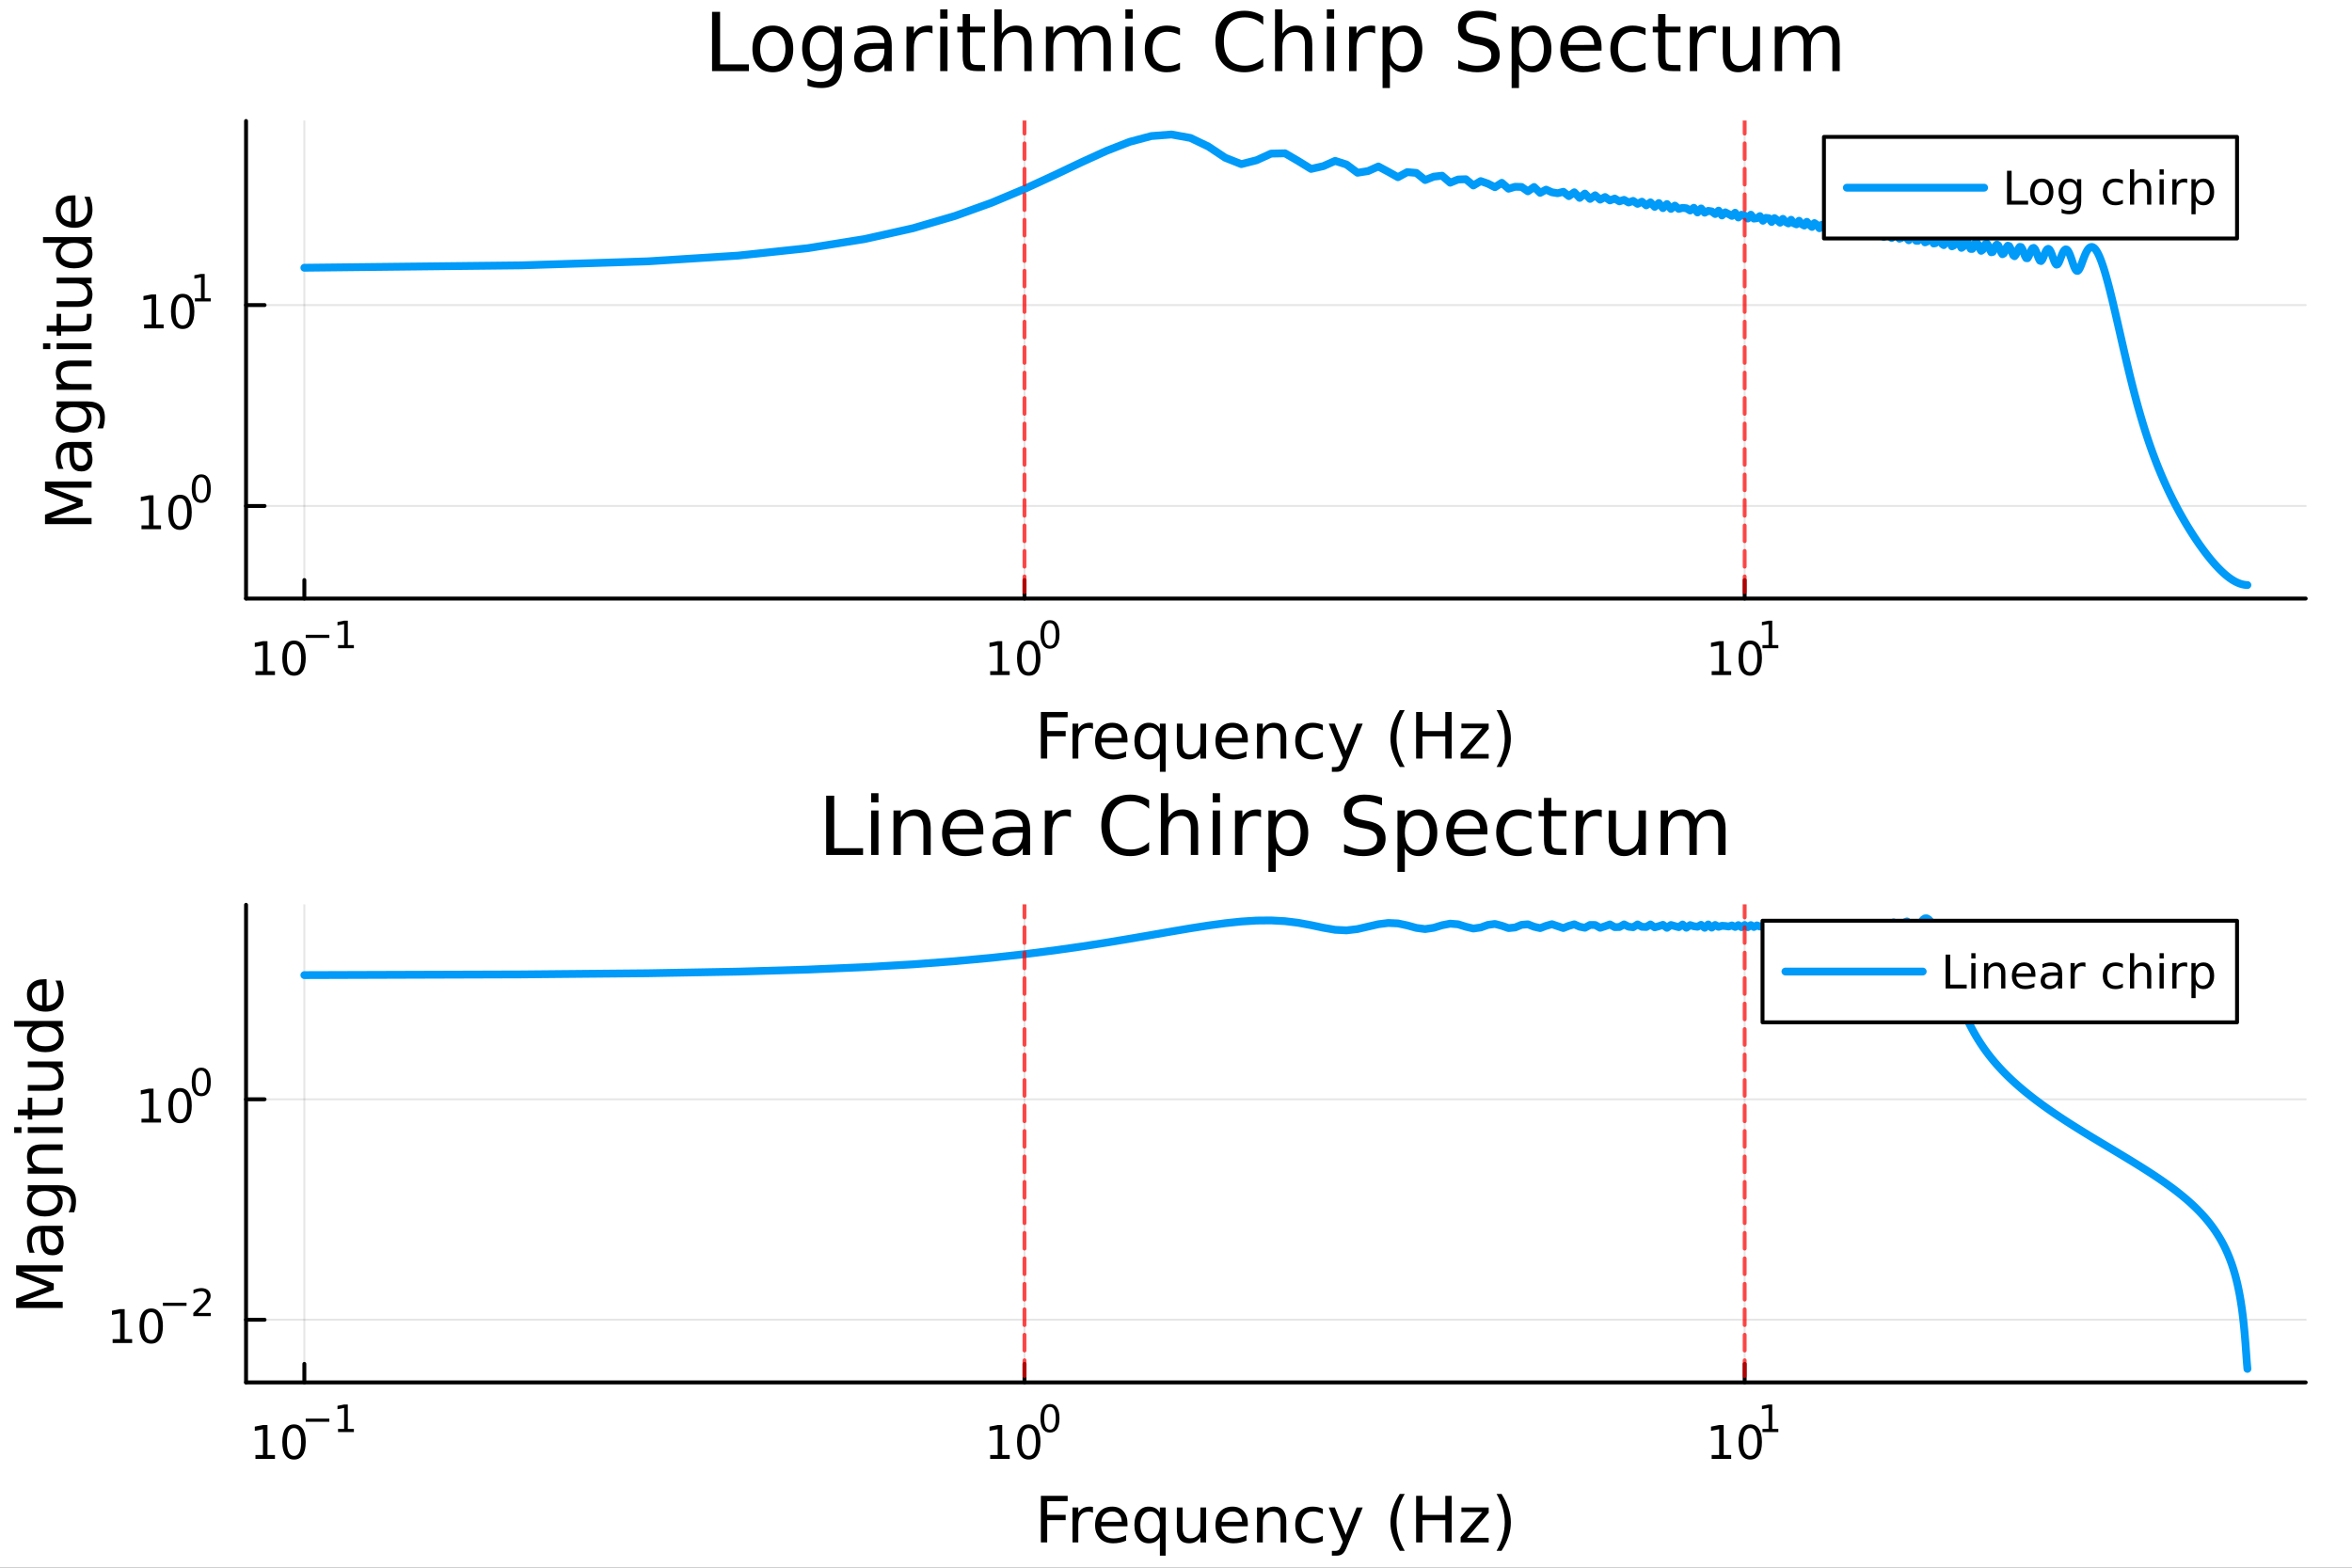 <?xml version="1.0" encoding="utf-8"?>
<svg xmlns="http://www.w3.org/2000/svg" xmlns:xlink="http://www.w3.org/1999/xlink" width="600" height="400" viewBox="0 0 2400 1600">
<rect x="0" y="0" width="2400" height="1600" fill="#333333" stroke="none"/>
<defs>
  <clipPath id="clip630">
    <rect x="0" y="0" width="2400" height="1600"/>
  </clipPath>
</defs>
<path clip-path="url(#clip630)" d="M0 1600 L2400 1600 L2400 0 L0 0  Z" fill="#ffffff" fill-rule="evenodd" fill-opacity="1"/>
<defs>
  <clipPath id="clip631">
    <rect x="251" y="923" width="2103" height="488"/>
  </clipPath>
</defs>
<path clip-path="url(#clip630)" d="M251.071 610.897 L2352.76 610.897 L2352.76 123.472 L251.071 123.472  Z" fill="#ffffff" fill-rule="evenodd" fill-opacity="1"/>
<defs>
  <clipPath id="clip632">
    <rect x="251" y="123" width="2103" height="488"/>
  </clipPath>
</defs>
<polyline clip-path="url(#clip632)" style="stroke:#000000; stroke-linecap:round; stroke-linejoin:round; stroke-width:2; stroke-opacity:0.1; fill:none" points="310.553,610.897 310.553,123.472 "/>
<polyline clip-path="url(#clip632)" style="stroke:#000000; stroke-linecap:round; stroke-linejoin:round; stroke-width:2; stroke-opacity:0.1; fill:none" points="1045.41,610.897 1045.41,123.472 "/>
<polyline clip-path="url(#clip632)" style="stroke:#000000; stroke-linecap:round; stroke-linejoin:round; stroke-width:2; stroke-opacity:0.1; fill:none" points="1780.27,610.897 1780.27,123.472 "/>
<polyline clip-path="url(#clip632)" style="stroke:#000000; stroke-linecap:round; stroke-linejoin:round; stroke-width:2; stroke-opacity:0.1; fill:none" points="251.071,516.4 2352.76,516.4 "/>
<polyline clip-path="url(#clip632)" style="stroke:#000000; stroke-linecap:round; stroke-linejoin:round; stroke-width:2; stroke-opacity:0.1; fill:none" points="251.071,311.352 2352.76,311.352 "/>
<polyline clip-path="url(#clip630)" style="stroke:#000000; stroke-linecap:round; stroke-linejoin:round; stroke-width:4; stroke-opacity:1; fill:none" points="251.071,610.897 2352.76,610.897 "/>
<polyline clip-path="url(#clip630)" style="stroke:#000000; stroke-linecap:round; stroke-linejoin:round; stroke-width:4; stroke-opacity:1; fill:none" points="310.553,610.897 310.553,591.999 "/>
<polyline clip-path="url(#clip630)" style="stroke:#000000; stroke-linecap:round; stroke-linejoin:round; stroke-width:4; stroke-opacity:1; fill:none" points="1045.41,610.897 1045.41,591.999 "/>
<polyline clip-path="url(#clip630)" style="stroke:#000000; stroke-linecap:round; stroke-linejoin:round; stroke-width:4; stroke-opacity:1; fill:none" points="1780.27,610.897 1780.27,591.999 "/>
<path clip-path="url(#clip630)" d="M260.668 685.021 L268.307 685.021 L268.307 658.656 L259.997 660.323 L259.997 656.063 L268.261 654.397 L272.937 654.397 L272.937 685.021 L280.575 685.021 L280.575 688.957 L260.668 688.957 L260.668 685.021 Z" fill="#000000" fill-rule="nonzero" fill-opacity="1" /><path clip-path="url(#clip630)" d="M300.02 657.475 Q296.409 657.475 294.58 661.04 Q292.774 664.582 292.774 671.711 Q292.774 678.818 294.58 682.383 Q296.409 685.924 300.02 685.924 Q303.654 685.924 305.46 682.383 Q307.288 678.818 307.288 671.711 Q307.288 664.582 305.46 661.04 Q303.654 657.475 300.02 657.475 M300.02 653.772 Q305.83 653.772 308.886 658.378 Q311.964 662.961 311.964 671.711 Q311.964 680.438 308.886 685.045 Q305.83 689.628 300.02 689.628 Q294.21 689.628 291.131 685.045 Q288.075 680.438 288.075 671.711 Q288.075 662.961 291.131 658.378 Q294.21 653.772 300.02 653.772 Z" fill="#000000" fill-rule="nonzero" fill-opacity="1" /><path clip-path="url(#clip630)" d="M311.964 647.873 L336.076 647.873 L336.076 651.07 L311.964 651.07 L311.964 647.873 Z" fill="#000000" fill-rule="nonzero" fill-opacity="1" /><path clip-path="url(#clip630)" d="M344.934 658.349 L351.141 658.349 L351.141 636.927 L344.389 638.281 L344.389 634.82 L351.103 633.466 L354.902 633.466 L354.902 658.349 L361.109 658.349 L361.109 661.546 L344.934 661.546 L344.934 658.349 Z" fill="#000000" fill-rule="nonzero" fill-opacity="1" /><path clip-path="url(#clip630)" d="M1010.39 685.021 L1018.03 685.021 L1018.03 658.656 L1009.72 660.323 L1009.72 656.063 L1017.99 654.397 L1022.66 654.397 L1022.66 685.021 L1030.3 685.021 L1030.3 688.957 L1010.39 688.957 L1010.39 685.021 Z" fill="#000000" fill-rule="nonzero" fill-opacity="1" /><path clip-path="url(#clip630)" d="M1049.75 657.475 Q1046.13 657.475 1044.31 661.04 Q1042.5 664.582 1042.5 671.711 Q1042.5 678.818 1044.31 682.383 Q1046.13 685.924 1049.75 685.924 Q1053.38 685.924 1055.19 682.383 Q1057.01 678.818 1057.01 671.711 Q1057.01 664.582 1055.19 661.04 Q1053.38 657.475 1049.75 657.475 M1049.75 653.772 Q1055.56 653.772 1058.61 658.378 Q1061.69 662.961 1061.69 671.711 Q1061.69 680.438 1058.61 685.045 Q1055.56 689.628 1049.75 689.628 Q1043.94 689.628 1040.86 685.045 Q1037.8 680.438 1037.8 671.711 Q1037.8 662.961 1040.86 658.378 Q1043.94 653.772 1049.75 653.772 Z" fill="#000000" fill-rule="nonzero" fill-opacity="1" /><path clip-path="url(#clip630)" d="M1071.39 635.968 Q1068.46 635.968 1066.97 638.864 Q1065.51 641.742 1065.51 647.534 Q1065.51 653.308 1066.97 656.205 Q1068.46 659.082 1071.39 659.082 Q1074.35 659.082 1075.81 656.205 Q1077.3 653.308 1077.3 647.534 Q1077.3 641.742 1075.81 638.864 Q1074.35 635.968 1071.39 635.968 M1071.39 632.958 Q1076.12 632.958 1078.6 636.701 Q1081.1 640.425 1081.1 647.534 Q1081.1 654.625 1078.6 658.368 Q1076.12 662.092 1071.39 662.092 Q1066.67 662.092 1064.17 658.368 Q1061.69 654.625 1061.69 647.534 Q1061.69 640.425 1064.17 636.701 Q1066.67 632.958 1071.39 632.958 Z" fill="#000000" fill-rule="nonzero" fill-opacity="1" /><path clip-path="url(#clip630)" d="M1746.6 685.021 L1754.24 685.021 L1754.24 658.656 L1745.93 660.323 L1745.93 656.063 L1754.19 654.397 L1758.87 654.397 L1758.87 685.021 L1766.5 685.021 L1766.5 688.957 L1746.6 688.957 L1746.6 685.021 Z" fill="#000000" fill-rule="nonzero" fill-opacity="1" /><path clip-path="url(#clip630)" d="M1785.95 657.475 Q1782.34 657.475 1780.51 661.04 Q1778.7 664.582 1778.7 671.711 Q1778.7 678.818 1780.51 682.383 Q1782.34 685.924 1785.95 685.924 Q1789.58 685.924 1791.39 682.383 Q1793.22 678.818 1793.22 671.711 Q1793.22 664.582 1791.39 661.04 Q1789.58 657.475 1785.95 657.475 M1785.95 653.772 Q1791.76 653.772 1794.81 658.378 Q1797.89 662.961 1797.89 671.711 Q1797.89 680.438 1794.81 685.045 Q1791.76 689.628 1785.95 689.628 Q1780.14 689.628 1777.06 685.045 Q1774 680.438 1774 671.711 Q1774 662.961 1777.06 658.378 Q1780.14 653.772 1785.95 653.772 Z" fill="#000000" fill-rule="nonzero" fill-opacity="1" /><path clip-path="url(#clip630)" d="M1798.44 658.349 L1804.64 658.349 L1804.64 636.927 L1797.89 638.281 L1797.89 634.82 L1804.61 633.466 L1808.41 633.466 L1808.41 658.349 L1814.61 658.349 L1814.61 661.546 L1798.44 661.546 L1798.44 658.349 Z" fill="#000000" fill-rule="nonzero" fill-opacity="1" /><path clip-path="url(#clip630)" d="M1062.13 726.665 L1089.44 726.665 L1089.44 732.076 L1068.56 732.076 L1068.56 746.081 L1087.41 746.081 L1087.41 751.492 L1068.56 751.492 L1068.56 774.185 L1062.13 774.185 L1062.13 726.665 Z" fill="#000000" fill-rule="nonzero" fill-opacity="1" /><path clip-path="url(#clip630)" d="M1115.29 744.012 Q1114.3 743.439 1113.12 743.184 Q1111.98 742.898 1110.58 742.898 Q1105.61 742.898 1102.94 746.145 Q1100.3 749.359 1100.3 755.407 L1100.3 774.185 L1094.41 774.185 L1094.41 738.537 L1100.3 738.537 L1100.3 744.076 Q1102.14 740.829 1105.1 739.27 Q1108.06 737.678 1112.3 737.678 Q1112.9 737.678 1113.63 737.774 Q1114.36 737.837 1115.26 737.996 L1115.29 744.012 Z" fill="#000000" fill-rule="nonzero" fill-opacity="1" /><path clip-path="url(#clip630)" d="M1150.49 754.897 L1150.49 757.762 L1123.56 757.762 Q1123.94 763.809 1127.19 766.992 Q1130.47 770.143 1136.29 770.143 Q1139.67 770.143 1142.82 769.316 Q1146 768.488 1149.12 766.833 L1149.12 772.371 Q1145.97 773.708 1142.66 774.408 Q1139.35 775.108 1135.94 775.108 Q1127.41 775.108 1122.42 770.143 Q1117.45 765.178 1117.45 756.712 Q1117.45 747.959 1122.16 742.834 Q1126.9 737.678 1134.93 737.678 Q1142.12 737.678 1146.29 742.325 Q1150.49 746.94 1150.49 754.897 M1144.63 753.179 Q1144.57 748.373 1141.93 745.508 Q1139.32 742.643 1134.99 742.643 Q1130.09 742.643 1127.13 745.412 Q1124.2 748.182 1123.75 753.21 L1144.63 753.179 Z" fill="#000000" fill-rule="nonzero" fill-opacity="1" /><path clip-path="url(#clip630)" d="M1163.6 756.393 Q1163.6 762.854 1166.24 766.547 Q1168.92 770.207 1173.57 770.207 Q1178.21 770.207 1180.89 766.547 Q1183.56 762.854 1183.56 756.393 Q1183.56 749.932 1180.89 746.272 Q1178.21 742.58 1173.57 742.58 Q1168.92 742.58 1166.24 746.272 Q1163.6 749.932 1163.6 756.393 M1183.56 768.838 Q1181.71 772.021 1178.88 773.581 Q1176.08 775.108 1172.13 775.108 Q1165.67 775.108 1161.6 769.952 Q1157.56 764.796 1157.56 756.393 Q1157.56 747.991 1161.6 742.834 Q1165.67 737.678 1172.13 737.678 Q1176.08 737.678 1178.88 739.238 Q1181.71 740.765 1183.56 743.948 L1183.56 738.537 L1189.42 738.537 L1189.42 787.744 L1183.56 787.744 L1183.56 768.838 Z" fill="#000000" fill-rule="nonzero" fill-opacity="1" /><path clip-path="url(#clip630)" d="M1200.87 760.117 L1200.87 738.537 L1206.73 738.537 L1206.73 759.894 Q1206.73 764.955 1208.7 767.501 Q1210.68 770.016 1214.62 770.016 Q1219.37 770.016 1222.1 766.992 Q1224.87 763.968 1224.87 758.749 L1224.87 738.537 L1230.73 738.537 L1230.73 774.185 L1224.87 774.185 L1224.87 768.711 Q1222.74 771.957 1219.91 773.549 Q1217.11 775.108 1213.38 775.108 Q1207.24 775.108 1204.06 771.289 Q1200.87 767.47 1200.87 760.117 M1215.61 737.678 L1215.61 737.678 Z" fill="#000000" fill-rule="nonzero" fill-opacity="1" /><path clip-path="url(#clip630)" d="M1273.28 754.897 L1273.28 757.762 L1246.36 757.762 Q1246.74 763.809 1249.99 766.992 Q1253.26 770.143 1259.09 770.143 Q1262.46 770.143 1265.61 769.316 Q1268.8 768.488 1271.92 766.833 L1271.92 772.371 Q1268.76 773.708 1265.45 774.408 Q1262.14 775.108 1258.74 775.108 Q1250.21 775.108 1245.21 770.143 Q1240.25 765.178 1240.25 756.712 Q1240.25 747.959 1244.96 742.834 Q1249.7 737.678 1257.72 737.678 Q1264.91 737.678 1269.08 742.325 Q1273.28 746.94 1273.28 754.897 M1267.43 753.179 Q1267.36 748.373 1264.72 745.508 Q1262.11 742.643 1257.78 742.643 Q1252.88 742.643 1249.92 745.412 Q1246.99 748.182 1246.55 753.21 L1267.43 753.179 Z" fill="#000000" fill-rule="nonzero" fill-opacity="1" /><path clip-path="url(#clip630)" d="M1312.53 752.669 L1312.53 774.185 L1306.67 774.185 L1306.67 752.86 Q1306.67 747.8 1304.7 745.285 Q1302.73 742.771 1298.78 742.771 Q1294.04 742.771 1291.3 745.794 Q1288.56 748.818 1288.56 754.038 L1288.56 774.185 L1282.67 774.185 L1282.67 738.537 L1288.56 738.537 L1288.56 744.076 Q1290.66 740.861 1293.49 739.27 Q1296.36 737.678 1300.08 737.678 Q1306.23 737.678 1309.38 741.498 Q1312.53 745.285 1312.53 752.669 Z" fill="#000000" fill-rule="nonzero" fill-opacity="1" /><path clip-path="url(#clip630)" d="M1349.86 739.906 L1349.86 745.381 Q1347.38 744.012 1344.87 743.344 Q1342.38 742.643 1339.84 742.643 Q1334.14 742.643 1330.99 746.272 Q1327.84 749.868 1327.84 756.393 Q1327.84 762.918 1330.99 766.547 Q1334.14 770.143 1339.84 770.143 Q1342.38 770.143 1344.87 769.475 Q1347.38 768.775 1349.86 767.406 L1349.86 772.817 Q1347.41 773.963 1344.77 774.536 Q1342.16 775.108 1339.2 775.108 Q1331.15 775.108 1326.41 770.048 Q1321.66 764.987 1321.66 756.393 Q1321.66 747.672 1326.44 742.675 Q1331.24 737.678 1339.58 737.678 Q1342.29 737.678 1344.87 738.251 Q1347.44 738.792 1349.86 739.906 Z" fill="#000000" fill-rule="nonzero" fill-opacity="1" /><path clip-path="url(#clip630)" d="M1374.88 777.496 Q1372.4 783.861 1370.04 785.803 Q1367.69 787.744 1363.74 787.744 L1359.06 787.744 L1359.06 782.843 L1362.5 782.843 Q1364.92 782.843 1366.25 781.697 Q1367.59 780.551 1369.22 776.286 L1370.27 773.613 L1355.85 738.537 L1362.05 738.537 L1373.19 766.419 L1384.33 738.537 L1390.54 738.537 L1374.88 777.496 Z" fill="#000000" fill-rule="nonzero" fill-opacity="1" /><path clip-path="url(#clip630)" d="M1433.41 724.724 Q1429.15 732.044 1427.08 739.206 Q1425.01 746.367 1425.01 753.72 Q1425.01 761.072 1427.08 768.297 Q1429.18 775.49 1433.41 782.779 L1428.32 782.779 Q1423.55 775.299 1421.16 768.074 Q1418.8 760.849 1418.8 753.72 Q1418.8 746.622 1421.16 739.429 Q1423.51 732.235 1428.32 724.724 L1433.41 724.724 Z" fill="#000000" fill-rule="nonzero" fill-opacity="1" /><path clip-path="url(#clip630)" d="M1445.03 726.665 L1451.46 726.665 L1451.46 746.145 L1474.82 746.145 L1474.82 726.665 L1481.25 726.665 L1481.25 774.185 L1474.82 774.185 L1474.82 751.555 L1451.46 751.555 L1451.46 774.185 L1445.03 774.185 L1445.03 726.665 Z" fill="#000000" fill-rule="nonzero" fill-opacity="1" /><path clip-path="url(#clip630)" d="M1491.25 738.537 L1519.06 738.537 L1519.06 743.885 L1497.04 769.507 L1519.06 769.507 L1519.06 774.185 L1490.45 774.185 L1490.45 768.838 L1512.48 743.216 L1491.25 743.216 L1491.25 738.537 Z" fill="#000000" fill-rule="nonzero" fill-opacity="1" /><path clip-path="url(#clip630)" d="M1527.08 724.724 L1532.18 724.724 Q1536.95 732.235 1539.31 739.429 Q1541.69 746.622 1541.69 753.72 Q1541.69 760.849 1539.31 768.074 Q1536.95 775.299 1532.18 782.779 L1527.08 782.779 Q1531.32 775.49 1533.39 768.297 Q1535.49 761.072 1535.49 753.72 Q1535.49 746.367 1533.39 739.206 Q1531.32 732.044 1527.08 724.724 Z" fill="#000000" fill-rule="nonzero" fill-opacity="1" /><polyline clip-path="url(#clip630)" style="stroke:#000000; stroke-linecap:round; stroke-linejoin:round; stroke-width:4; stroke-opacity:1; fill:none" points="251.071,610.897 251.071,123.472 "/>
<polyline clip-path="url(#clip630)" style="stroke:#000000; stroke-linecap:round; stroke-linejoin:round; stroke-width:4; stroke-opacity:1; fill:none" points="251.071,516.4 269.969,516.4 "/>
<polyline clip-path="url(#clip630)" style="stroke:#000000; stroke-linecap:round; stroke-linejoin:round; stroke-width:4; stroke-opacity:1; fill:none" points="251.071,311.352 269.969,311.352 "/>
<path clip-path="url(#clip630)" d="M144.366 536.192 L152.004 536.192 L152.004 509.827 L143.694 511.493 L143.694 507.234 L151.958 505.567 L156.634 505.567 L156.634 536.192 L164.273 536.192 L164.273 540.127 L144.366 540.127 L144.366 536.192 Z" fill="#000000" fill-rule="nonzero" fill-opacity="1" /><path clip-path="url(#clip630)" d="M183.717 508.646 Q180.106 508.646 178.277 512.211 Q176.472 515.752 176.472 522.882 Q176.472 529.988 178.277 533.553 Q180.106 537.095 183.717 537.095 Q187.351 537.095 189.157 533.553 Q190.986 529.988 190.986 522.882 Q190.986 515.752 189.157 512.211 Q187.351 508.646 183.717 508.646 M183.717 504.942 Q189.527 504.942 192.583 509.549 Q195.662 514.132 195.662 522.882 Q195.662 531.609 192.583 536.215 Q189.527 540.799 183.717 540.799 Q177.907 540.799 174.828 536.215 Q171.773 531.609 171.773 522.882 Q171.773 514.132 174.828 509.549 Q177.907 504.942 183.717 504.942 Z" fill="#000000" fill-rule="nonzero" fill-opacity="1" /><path clip-path="url(#clip630)" d="M205.366 487.138 Q202.432 487.138 200.947 490.035 Q199.48 492.912 199.48 498.705 Q199.48 504.479 200.947 507.375 Q202.432 510.253 205.366 510.253 Q208.319 510.253 209.786 507.375 Q211.272 504.479 211.272 498.705 Q211.272 492.912 209.786 490.035 Q208.319 487.138 205.366 487.138 M205.366 484.129 Q210.087 484.129 212.57 487.872 Q215.071 491.596 215.071 498.705 Q215.071 505.796 212.57 509.538 Q210.087 513.262 205.366 513.262 Q200.646 513.262 198.144 509.538 Q195.662 505.796 195.662 498.705 Q195.662 491.596 198.144 487.872 Q200.646 484.129 205.366 484.129 Z" fill="#000000" fill-rule="nonzero" fill-opacity="1" /><path clip-path="url(#clip630)" d="M147.055 331.145 L154.694 331.145 L154.694 304.779 L146.384 306.446 L146.384 302.186 L154.648 300.52 L159.324 300.52 L159.324 331.145 L166.962 331.145 L166.962 335.08 L147.055 335.08 L147.055 331.145 Z" fill="#000000" fill-rule="nonzero" fill-opacity="1" /><path clip-path="url(#clip630)" d="M186.407 303.599 Q182.796 303.599 180.967 307.163 Q179.161 310.705 179.161 317.835 Q179.161 324.941 180.967 328.506 Q182.796 332.047 186.407 332.047 Q190.041 332.047 191.847 328.506 Q193.675 324.941 193.675 317.835 Q193.675 310.705 191.847 307.163 Q190.041 303.599 186.407 303.599 M186.407 299.895 Q192.217 299.895 195.272 304.501 Q198.351 309.085 198.351 317.835 Q198.351 326.561 195.272 331.168 Q192.217 335.751 186.407 335.751 Q180.597 335.751 177.518 331.168 Q174.462 326.561 174.462 317.835 Q174.462 309.085 177.518 304.501 Q180.597 299.895 186.407 299.895 Z" fill="#000000" fill-rule="nonzero" fill-opacity="1" /><path clip-path="url(#clip630)" d="M198.897 304.472 L205.103 304.472 L205.103 283.05 L198.351 284.404 L198.351 280.944 L205.066 279.589 L208.865 279.589 L208.865 304.472 L215.071 304.472 L215.071 307.669 L198.897 307.669 L198.897 304.472 Z" fill="#000000" fill-rule="nonzero" fill-opacity="1" /><path clip-path="url(#clip630)" d="M45.918 534.921 L45.918 525.34 L78.256 513.214 L45.918 501.023 L45.918 491.443 L93.438 491.443 L93.438 497.713 L51.711 497.713 L84.303 509.967 L84.303 516.428 L51.711 528.682 L93.438 528.682 L93.438 534.921 L45.918 534.921 Z" fill="#000000" fill-rule="nonzero" fill-opacity="1" /><path clip-path="url(#clip630)" d="M75.519 462.734 Q75.519 469.831 77.142 472.569 Q78.765 475.306 82.68 475.306 Q85.799 475.306 87.645 473.269 Q89.46 471.2 89.46 467.667 Q89.46 462.797 86.022 459.869 Q82.553 456.909 76.824 456.909 L75.519 456.909 L75.519 462.734 M73.1 451.053 L93.438 451.053 L93.438 456.909 L88.028 456.909 Q91.274 458.914 92.834 461.906 Q94.361 464.898 94.361 469.227 Q94.361 474.701 91.306 477.948 Q88.218 481.162 83.062 481.162 Q77.047 481.162 73.991 477.152 Q70.936 473.11 70.936 465.121 L70.936 456.909 L70.363 456.909 Q66.32 456.909 64.124 459.583 Q61.896 462.224 61.896 467.03 Q61.896 470.086 62.628 472.982 Q63.36 475.879 64.825 478.552 L59.414 478.552 Q58.172 475.338 57.568 472.314 Q56.931 469.29 56.931 466.426 Q56.931 458.691 60.941 454.872 Q64.952 451.053 73.1 451.053 Z" fill="#000000" fill-rule="nonzero" fill-opacity="1" /><path clip-path="url(#clip630)" d="M75.201 415.532 Q68.835 415.532 65.334 418.174 Q61.833 420.784 61.833 425.526 Q61.833 430.237 65.334 432.878 Q68.835 435.488 75.201 435.488 Q81.534 435.488 85.036 432.878 Q88.537 430.237 88.537 425.526 Q88.537 420.784 85.036 418.174 Q81.534 415.532 75.201 415.532 M89.014 409.675 Q98.117 409.675 102.541 413.718 Q106.997 417.76 106.997 426.099 Q106.997 429.186 106.52 431.924 Q106.074 434.661 105.119 437.239 L99.422 437.239 Q100.823 434.661 101.491 432.146 Q102.159 429.632 102.159 427.022 Q102.159 421.261 99.136 418.396 Q96.144 415.532 90.064 415.532 L87.168 415.532 Q90.319 417.346 91.879 420.179 Q93.438 423.012 93.438 426.958 Q93.438 433.515 88.441 437.525 Q83.444 441.536 75.201 441.536 Q66.925 441.536 61.928 437.525 Q56.931 433.515 56.931 426.958 Q56.931 423.012 58.491 420.179 Q60.05 417.346 63.201 415.532 L57.79 415.532 L57.79 409.675 L89.014 409.675 Z" fill="#000000" fill-rule="nonzero" fill-opacity="1" /><path clip-path="url(#clip630)" d="M71.922 367.98 L93.438 367.98 L93.438 373.837 L72.113 373.837 Q67.052 373.837 64.538 375.81 Q62.024 377.783 62.024 381.73 Q62.024 386.472 65.047 389.21 Q68.071 391.947 73.291 391.947 L93.438 391.947 L93.438 397.835 L57.79 397.835 L57.79 391.947 L63.328 391.947 Q60.114 389.846 58.522 387.014 Q56.931 384.149 56.931 380.425 Q56.931 374.282 60.75 371.131 Q64.538 367.98 71.922 367.98 Z" fill="#000000" fill-rule="nonzero" fill-opacity="1" /><path clip-path="url(#clip630)" d="M57.79 356.299 L57.79 350.443 L93.438 350.443 L93.438 356.299 L57.79 356.299 M43.913 356.299 L43.913 350.443 L51.329 350.443 L51.329 356.299 L43.913 356.299 Z" fill="#000000" fill-rule="nonzero" fill-opacity="1" /><path clip-path="url(#clip630)" d="M47.669 332.396 L57.79 332.396 L57.79 320.333 L62.342 320.333 L62.342 332.396 L81.694 332.396 Q86.054 332.396 87.295 331.218 Q88.537 330.009 88.537 326.348 L88.537 320.333 L93.438 320.333 L93.438 326.348 Q93.438 333.128 90.924 335.706 Q88.378 338.284 81.694 338.284 L62.342 338.284 L62.342 342.581 L57.79 342.581 L57.79 338.284 L47.669 338.284 L47.669 332.396 Z" fill="#000000" fill-rule="nonzero" fill-opacity="1" /><path clip-path="url(#clip630)" d="M79.37 313.235 L57.79 313.235 L57.79 307.379 L79.147 307.379 Q84.208 307.379 86.754 305.405 Q89.269 303.432 89.269 299.485 Q89.269 294.743 86.245 292.005 Q83.221 289.236 78.001 289.236 L57.79 289.236 L57.79 283.38 L93.438 283.38 L93.438 289.236 L87.964 289.236 Q91.21 291.369 92.802 294.202 Q94.361 297.002 94.361 300.726 Q94.361 306.869 90.542 310.052 Q86.722 313.235 79.37 313.235 M56.931 298.498 L56.931 298.498 Z" fill="#000000" fill-rule="nonzero" fill-opacity="1" /><path clip-path="url(#clip630)" d="M63.201 247.859 L43.913 247.859 L43.913 242.003 L93.438 242.003 L93.438 247.859 L88.091 247.859 Q91.274 249.705 92.834 252.538 Q94.361 255.339 94.361 259.286 Q94.361 265.747 89.205 269.821 Q84.049 273.863 75.646 273.863 Q67.243 273.863 62.087 269.821 Q56.931 265.747 56.931 259.286 Q56.931 255.339 58.491 252.538 Q60.018 249.705 63.201 247.859 M75.646 267.816 Q82.107 267.816 85.799 265.174 Q89.46 262.5 89.46 257.853 Q89.46 253.206 85.799 250.533 Q82.107 247.859 75.646 247.859 Q69.185 247.859 65.525 250.533 Q61.833 253.206 61.833 257.853 Q61.833 262.5 65.525 265.174 Q69.185 267.816 75.646 267.816 Z" fill="#000000" fill-rule="nonzero" fill-opacity="1" /><path clip-path="url(#clip630)" d="M74.15 199.448 L77.015 199.448 L77.015 226.375 Q83.062 225.993 86.245 222.747 Q89.396 219.468 89.396 213.644 Q89.396 210.27 88.569 207.119 Q87.741 203.936 86.086 200.817 L91.624 200.817 Q92.961 203.968 93.661 207.278 Q94.361 210.588 94.361 213.994 Q94.361 222.524 89.396 227.521 Q84.431 232.486 75.965 232.486 Q67.212 232.486 62.087 227.775 Q56.931 223.033 56.931 215.012 Q56.931 207.819 61.578 203.649 Q66.193 199.448 74.15 199.448 M72.431 205.304 Q67.625 205.368 64.761 208.01 Q61.896 210.62 61.896 214.949 Q61.896 219.85 64.665 222.81 Q67.434 225.738 72.463 226.184 L72.431 205.304 Z" fill="#000000" fill-rule="nonzero" fill-opacity="1" /><path clip-path="url(#clip630)" d="M726.584 12.096 L734.767 12.096 L734.767 65.689 L764.217 65.689 L764.217 72.576 L726.584 72.576 L726.584 12.096 Z" fill="#000000" fill-rule="nonzero" fill-opacity="1" /><path clip-path="url(#clip630)" d="M788.603 32.431 Q782.608 32.431 779.124 37.131 Q775.64 41.789 775.64 49.931 Q775.64 58.074 779.084 62.773 Q782.567 67.431 788.603 67.431 Q794.558 67.431 798.042 62.732 Q801.526 58.033 801.526 49.931 Q801.526 41.87 798.042 37.171 Q794.558 32.431 788.603 32.431 M788.603 26.112 Q798.325 26.112 803.875 32.431 Q809.425 38.751 809.425 49.931 Q809.425 61.071 803.875 67.431 Q798.325 73.751 788.603 73.751 Q778.841 73.751 773.291 67.431 Q767.782 61.071 767.782 49.931 Q767.782 38.751 773.291 32.431 Q778.841 26.112 788.603 26.112 Z" fill="#000000" fill-rule="nonzero" fill-opacity="1" /><path clip-path="url(#clip630)" d="M851.635 49.364 Q851.635 41.263 848.273 36.806 Q844.951 32.35 838.915 32.35 Q832.92 32.35 829.558 36.806 Q826.236 41.263 826.236 49.364 Q826.236 57.426 829.558 61.882 Q832.92 66.338 838.915 66.338 Q844.951 66.338 848.273 61.882 Q851.635 57.426 851.635 49.364 M859.089 66.945 Q859.089 78.531 853.944 84.162 Q848.8 89.833 838.186 89.833 Q834.257 89.833 830.773 89.225 Q827.289 88.658 824.008 87.443 L824.008 80.192 Q827.289 81.974 830.49 82.825 Q833.69 83.675 837.012 83.675 Q844.344 83.675 847.99 79.827 Q851.635 76.019 851.635 68.282 L851.635 64.596 Q849.326 68.606 845.721 70.591 Q842.116 72.576 837.093 72.576 Q828.748 72.576 823.644 66.216 Q818.539 59.856 818.539 49.364 Q818.539 38.832 823.644 32.472 Q828.748 26.112 837.093 26.112 Q842.116 26.112 845.721 28.097 Q849.326 30.082 851.635 34.092 L851.635 27.206 L859.089 27.206 L859.089 66.945 Z" fill="#000000" fill-rule="nonzero" fill-opacity="1" /><path clip-path="url(#clip630)" d="M895.061 49.769 Q886.027 49.769 882.544 51.835 Q879.06 53.901 879.06 58.884 Q879.06 62.854 881.653 65.203 Q884.286 67.512 888.782 67.512 Q894.98 67.512 898.707 63.137 Q902.474 58.722 902.474 51.43 L902.474 49.769 L895.061 49.769 M909.928 46.691 L909.928 72.576 L902.474 72.576 L902.474 65.689 Q899.922 69.821 896.114 71.806 Q892.306 73.751 886.797 73.751 Q879.83 73.751 875.698 69.862 Q871.606 65.933 871.606 59.37 Q871.606 51.714 876.71 47.825 Q881.855 43.936 892.023 43.936 L902.474 43.936 L902.474 43.207 Q902.474 38.062 899.071 35.267 Q895.709 32.431 889.592 32.431 Q885.703 32.431 882.017 33.363 Q878.331 34.295 874.928 36.158 L874.928 29.272 Q879.019 27.692 882.868 26.922 Q886.716 26.112 890.362 26.112 Q900.206 26.112 905.067 31.216 Q909.928 36.32 909.928 46.691 Z" fill="#000000" fill-rule="nonzero" fill-opacity="1" /><path clip-path="url(#clip630)" d="M951.571 34.173 Q950.315 33.444 948.817 33.12 Q947.358 32.756 945.576 32.756 Q939.256 32.756 935.854 36.888 Q932.491 40.979 932.491 48.676 L932.491 72.576 L924.997 72.576 L924.997 27.206 L932.491 27.206 L932.491 34.254 Q934.841 30.122 938.608 28.138 Q942.376 26.112 947.763 26.112 Q948.533 26.112 949.465 26.234 Q950.396 26.315 951.531 26.517 L951.571 34.173 Z" fill="#000000" fill-rule="nonzero" fill-opacity="1" /><path clip-path="url(#clip630)" d="M959.389 27.206 L966.843 27.206 L966.843 72.576 L959.389 72.576 L959.389 27.206 M959.389 9.544 L966.843 9.544 L966.843 18.983 L959.389 18.983 L959.389 9.544 Z" fill="#000000" fill-rule="nonzero" fill-opacity="1" /><path clip-path="url(#clip630)" d="M989.812 14.324 L989.812 27.206 L1005.16 27.206 L1005.16 32.999 L989.812 32.999 L989.812 57.628 Q989.812 63.178 991.31 64.758 Q992.85 66.338 997.508 66.338 L1005.16 66.338 L1005.16 72.576 L997.508 72.576 Q988.88 72.576 985.599 69.376 Q982.317 66.135 982.317 57.628 L982.317 32.999 L976.849 32.999 L976.849 27.206 L982.317 27.206 L982.317 14.324 L989.812 14.324 Z" fill="#000000" fill-rule="nonzero" fill-opacity="1" /><path clip-path="url(#clip630)" d="M1052.68 45.192 L1052.68 72.576 L1045.23 72.576 L1045.23 45.435 Q1045.23 38.994 1042.72 35.794 Q1040.2 32.594 1035.18 32.594 Q1029.15 32.594 1025.66 36.442 Q1022.18 40.29 1022.18 46.934 L1022.18 72.576 L1014.68 72.576 L1014.68 9.544 L1022.18 9.544 L1022.18 34.254 Q1024.85 30.163 1028.46 28.138 Q1032.1 26.112 1036.84 26.112 Q1044.66 26.112 1048.67 30.973 Q1052.68 35.794 1052.68 45.192 Z" fill="#000000" fill-rule="nonzero" fill-opacity="1" /><path clip-path="url(#clip630)" d="M1102.87 35.915 Q1105.67 30.892 1109.56 28.502 Q1113.45 26.112 1118.71 26.112 Q1125.8 26.112 1129.65 31.095 Q1133.5 36.037 1133.5 45.192 L1133.5 72.576 L1126 72.576 L1126 45.435 Q1126 38.913 1123.69 35.753 Q1121.39 32.594 1116.65 32.594 Q1110.85 32.594 1107.49 36.442 Q1104.13 40.29 1104.13 46.934 L1104.13 72.576 L1096.63 72.576 L1096.63 45.435 Q1096.63 38.873 1094.32 35.753 Q1092.02 32.594 1087.2 32.594 Q1081.48 32.594 1078.12 36.482 Q1074.76 40.331 1074.76 46.934 L1074.76 72.576 L1067.26 72.576 L1067.26 27.206 L1074.76 27.206 L1074.76 34.254 Q1077.31 30.082 1080.88 28.097 Q1084.44 26.112 1089.34 26.112 Q1094.28 26.112 1097.73 28.624 Q1101.21 31.135 1102.87 35.915 Z" fill="#000000" fill-rule="nonzero" fill-opacity="1" /><path clip-path="url(#clip630)" d="M1148.36 27.206 L1155.82 27.206 L1155.82 72.576 L1148.36 72.576 L1148.36 27.206 M1148.36 9.544 L1155.82 9.544 L1155.82 18.983 L1148.36 18.983 L1148.36 9.544 Z" fill="#000000" fill-rule="nonzero" fill-opacity="1" /><path clip-path="url(#clip630)" d="M1204.06 28.948 L1204.06 35.915 Q1200.9 34.173 1197.7 33.323 Q1194.54 32.431 1191.3 32.431 Q1184.05 32.431 1180.04 37.05 Q1176.03 41.627 1176.03 49.931 Q1176.03 58.236 1180.04 62.854 Q1184.05 67.431 1191.3 67.431 Q1194.54 67.431 1197.7 66.581 Q1200.9 65.689 1204.06 63.948 L1204.06 70.834 Q1200.94 72.292 1197.58 73.022 Q1194.26 73.751 1190.49 73.751 Q1180.24 73.751 1174.21 67.31 Q1168.17 60.869 1168.17 49.931 Q1168.17 38.832 1174.25 32.472 Q1180.37 26.112 1190.98 26.112 Q1194.42 26.112 1197.7 26.841 Q1200.99 27.53 1204.06 28.948 Z" fill="#000000" fill-rule="nonzero" fill-opacity="1" /><path clip-path="url(#clip630)" d="M1289.01 16.755 L1289.01 25.383 Q1284.88 21.535 1280.18 19.631 Q1275.52 17.727 1270.26 17.727 Q1259.89 17.727 1254.38 24.087 Q1248.87 30.406 1248.87 42.397 Q1248.87 54.347 1254.38 60.707 Q1259.89 67.026 1270.26 67.026 Q1275.52 67.026 1280.18 65.122 Q1284.88 63.218 1289.01 59.37 L1289.01 67.918 Q1284.72 70.834 1279.9 72.292 Q1275.12 73.751 1269.77 73.751 Q1256.04 73.751 1248.14 65.365 Q1240.24 56.94 1240.24 42.397 Q1240.24 27.814 1248.14 19.428 Q1256.04 11.002 1269.77 11.002 Q1275.2 11.002 1279.98 12.461 Q1284.8 13.878 1289.01 16.755 Z" fill="#000000" fill-rule="nonzero" fill-opacity="1" /><path clip-path="url(#clip630)" d="M1339.04 45.192 L1339.04 72.576 L1331.59 72.576 L1331.59 45.435 Q1331.59 38.994 1329.07 35.794 Q1326.56 32.594 1321.54 32.594 Q1315.5 32.594 1312.02 36.442 Q1308.54 40.29 1308.54 46.934 L1308.54 72.576 L1301.04 72.576 L1301.04 9.544 L1308.54 9.544 L1308.54 34.254 Q1311.21 30.163 1314.82 28.138 Q1318.46 26.112 1323.2 26.112 Q1331.02 26.112 1335.03 30.973 Q1339.04 35.794 1339.04 45.192 Z" fill="#000000" fill-rule="nonzero" fill-opacity="1" /><path clip-path="url(#clip630)" d="M1353.91 27.206 L1361.36 27.206 L1361.36 72.576 L1353.91 72.576 L1353.91 27.206 M1353.91 9.544 L1361.36 9.544 L1361.36 18.983 L1353.91 18.983 L1353.91 9.544 Z" fill="#000000" fill-rule="nonzero" fill-opacity="1" /><path clip-path="url(#clip630)" d="M1403.25 34.173 Q1401.99 33.444 1400.49 33.12 Q1399.03 32.756 1397.25 32.756 Q1390.93 32.756 1387.53 36.888 Q1384.17 40.979 1384.17 48.676 L1384.17 72.576 L1376.67 72.576 L1376.67 27.206 L1384.17 27.206 L1384.17 34.254 Q1386.52 30.122 1390.28 28.138 Q1394.05 26.112 1399.44 26.112 Q1400.21 26.112 1401.14 26.234 Q1402.07 26.315 1403.21 26.517 L1403.25 34.173 Z" fill="#000000" fill-rule="nonzero" fill-opacity="1" /><path clip-path="url(#clip630)" d="M1418.28 65.77 L1418.28 89.833 L1410.78 89.833 L1410.78 27.206 L1418.28 27.206 L1418.28 34.092 Q1420.63 30.041 1424.19 28.097 Q1427.8 26.112 1432.78 26.112 Q1441.04 26.112 1446.19 32.675 Q1451.37 39.237 1451.37 49.931 Q1451.37 60.626 1446.19 67.188 Q1441.04 73.751 1432.78 73.751 Q1427.8 73.751 1424.19 71.806 Q1420.63 69.821 1418.28 65.77 M1443.63 49.931 Q1443.63 41.708 1440.23 37.05 Q1436.87 32.35 1430.96 32.35 Q1425.04 32.35 1421.64 37.05 Q1418.28 41.708 1418.28 49.931 Q1418.28 58.155 1421.64 62.854 Q1425.04 67.512 1430.96 67.512 Q1436.87 67.512 1440.23 62.854 Q1443.63 58.155 1443.63 49.931 Z" fill="#000000" fill-rule="nonzero" fill-opacity="1" /><path clip-path="url(#clip630)" d="M1526.68 14.081 L1526.68 22.061 Q1522.02 19.833 1517.89 18.739 Q1513.76 17.646 1509.91 17.646 Q1503.22 17.646 1499.58 20.238 Q1495.97 22.831 1495.97 27.611 Q1495.97 31.621 1498.36 33.687 Q1500.79 35.713 1507.52 36.969 L1512.46 37.981 Q1521.61 39.723 1525.95 44.139 Q1530.32 48.514 1530.32 55.886 Q1530.32 64.677 1524.41 69.214 Q1518.54 73.751 1507.15 73.751 Q1502.86 73.751 1498 72.778 Q1493.18 71.806 1487.99 69.902 L1487.99 61.477 Q1492.97 64.272 1497.75 65.689 Q1502.53 67.107 1507.15 67.107 Q1514.16 67.107 1517.97 64.353 Q1521.78 61.598 1521.78 56.494 Q1521.78 52.038 1519.02 49.526 Q1516.31 47.015 1510.07 45.759 L1505.09 44.787 Q1495.93 42.964 1491.84 39.075 Q1487.75 35.186 1487.75 28.259 Q1487.75 20.238 1493.38 15.62 Q1499.05 11.002 1508.98 11.002 Q1513.23 11.002 1517.64 11.772 Q1522.06 12.542 1526.68 14.081 Z" fill="#000000" fill-rule="nonzero" fill-opacity="1" /><path clip-path="url(#clip630)" d="M1549.97 65.77 L1549.97 89.833 L1542.48 89.833 L1542.48 27.206 L1549.97 27.206 L1549.97 34.092 Q1552.32 30.041 1555.89 28.097 Q1559.49 26.112 1564.47 26.112 Q1572.74 26.112 1577.88 32.675 Q1583.07 39.237 1583.07 49.931 Q1583.07 60.626 1577.88 67.188 Q1572.74 73.751 1564.47 73.751 Q1559.49 73.751 1555.89 71.806 Q1552.32 69.821 1549.97 65.77 M1575.33 49.931 Q1575.33 41.708 1571.93 37.05 Q1568.56 32.35 1562.65 32.35 Q1556.74 32.35 1553.33 37.05 Q1549.97 41.708 1549.97 49.931 Q1549.97 58.155 1553.33 62.854 Q1556.74 67.512 1562.65 67.512 Q1568.56 67.512 1571.93 62.854 Q1575.33 58.155 1575.33 49.931 Z" fill="#000000" fill-rule="nonzero" fill-opacity="1" /><path clip-path="url(#clip630)" d="M1634.23 48.028 L1634.23 51.673 L1599.96 51.673 Q1600.44 59.37 1604.58 63.421 Q1608.75 67.431 1616.16 67.431 Q1620.46 67.431 1624.47 66.378 Q1628.52 65.325 1632.49 63.218 L1632.49 70.267 Q1628.48 71.968 1624.26 72.86 Q1620.05 73.751 1615.72 73.751 Q1604.86 73.751 1598.5 67.431 Q1592.18 61.112 1592.18 50.337 Q1592.18 39.197 1598.18 32.675 Q1604.21 26.112 1614.42 26.112 Q1623.58 26.112 1628.88 32.026 Q1634.23 37.9 1634.23 48.028 M1626.78 45.84 Q1626.69 39.723 1623.33 36.077 Q1620.01 32.431 1614.5 32.431 Q1608.26 32.431 1604.5 35.956 Q1600.77 39.48 1600.2 45.88 L1626.78 45.84 Z" fill="#000000" fill-rule="nonzero" fill-opacity="1" /><path clip-path="url(#clip630)" d="M1679.11 28.948 L1679.11 35.915 Q1675.95 34.173 1672.75 33.323 Q1669.59 32.431 1666.35 32.431 Q1659.1 32.431 1655.09 37.05 Q1651.08 41.627 1651.08 49.931 Q1651.08 58.236 1655.09 62.854 Q1659.1 67.431 1666.35 67.431 Q1669.59 67.431 1672.75 66.581 Q1675.95 65.689 1679.11 63.948 L1679.11 70.834 Q1675.99 72.292 1672.63 73.022 Q1669.31 73.751 1665.54 73.751 Q1655.29 73.751 1649.26 67.31 Q1643.22 60.869 1643.22 49.931 Q1643.22 38.832 1649.3 32.472 Q1655.42 26.112 1666.03 26.112 Q1669.47 26.112 1672.75 26.841 Q1676.03 27.53 1679.11 28.948 Z" fill="#000000" fill-rule="nonzero" fill-opacity="1" /><path clip-path="url(#clip630)" d="M1699.45 14.324 L1699.45 27.206 L1714.8 27.206 L1714.8 32.999 L1699.45 32.999 L1699.45 57.628 Q1699.45 63.178 1700.95 64.758 Q1702.49 66.338 1707.15 66.338 L1714.8 66.338 L1714.8 72.576 L1707.15 72.576 Q1698.52 72.576 1695.24 69.376 Q1691.95 66.135 1691.95 57.628 L1691.95 32.999 L1686.49 32.999 L1686.49 27.206 L1691.95 27.206 L1691.95 14.324 L1699.45 14.324 Z" fill="#000000" fill-rule="nonzero" fill-opacity="1" /><path clip-path="url(#clip630)" d="M1750.9 34.173 Q1749.64 33.444 1748.14 33.12 Q1746.68 32.756 1744.9 32.756 Q1738.58 32.756 1735.18 36.888 Q1731.82 40.979 1731.82 48.676 L1731.82 72.576 L1724.32 72.576 L1724.32 27.206 L1731.82 27.206 L1731.82 34.254 Q1734.17 30.122 1737.93 28.138 Q1741.7 26.112 1747.09 26.112 Q1747.86 26.112 1748.79 26.234 Q1749.72 26.315 1750.86 26.517 L1750.9 34.173 Z" fill="#000000" fill-rule="nonzero" fill-opacity="1" /><path clip-path="url(#clip630)" d="M1757.94 54.671 L1757.94 27.206 L1765.4 27.206 L1765.4 54.387 Q1765.4 60.828 1767.91 64.069 Q1770.42 67.269 1775.44 67.269 Q1781.48 67.269 1784.96 63.421 Q1788.49 59.573 1788.49 52.929 L1788.49 27.206 L1795.94 27.206 L1795.94 72.576 L1788.49 72.576 L1788.49 65.608 Q1785.77 69.74 1782.17 71.766 Q1778.6 73.751 1773.86 73.751 Q1766.05 73.751 1762 68.89 Q1757.94 64.029 1757.94 54.671 M1776.7 26.112 L1776.7 26.112 Z" fill="#000000" fill-rule="nonzero" fill-opacity="1" /><path clip-path="url(#clip630)" d="M1846.62 35.915 Q1849.41 30.892 1853.3 28.502 Q1857.19 26.112 1862.46 26.112 Q1869.55 26.112 1873.39 31.095 Q1877.24 36.037 1877.24 45.192 L1877.24 72.576 L1869.75 72.576 L1869.75 45.435 Q1869.75 38.913 1867.44 35.753 Q1865.13 32.594 1860.39 32.594 Q1854.6 32.594 1851.24 36.442 Q1847.87 40.29 1847.87 46.934 L1847.87 72.576 L1840.38 72.576 L1840.38 45.435 Q1840.38 38.873 1838.07 35.753 Q1835.76 32.594 1830.94 32.594 Q1825.23 32.594 1821.87 36.482 Q1818.51 40.331 1818.51 46.934 L1818.51 72.576 L1811.01 72.576 L1811.01 27.206 L1818.51 27.206 L1818.51 34.254 Q1821.06 30.082 1824.62 28.097 Q1828.19 26.112 1833.09 26.112 Q1838.03 26.112 1841.47 28.624 Q1844.96 31.135 1846.62 35.915 Z" fill="#000000" fill-rule="nonzero" fill-opacity="1" /><polyline clip-path="url(#clip632)" style="stroke:#009af9; stroke-linecap:round; stroke-linejoin:round; stroke-width:8; stroke-opacity:1; fill:none" points="310.553,273.259 531.767,270.825 661.169,266.721 752.982,260.897 824.197,253.309 882.384,243.963 931.58,232.95 974.196,220.492 1011.79,206.955 1045.41,192.853 1075.83,178.821 1103.6,165.586 1129.14,153.94 1152.79,144.73 1174.81,138.86 1195.41,137.267 1214.76,140.786 1233,149.543 1250.26,161.007 1266.63,167.499 1282.2,163.54 1297.04,156.772 1311.23,156.463 1324.81,164.395 1337.84,172.407 1350.36,169.551 1362.4,164.195 1374.01,167.926 1385.21,176.319 1396.03,174.596 1406.49,169.936 1416.62,175.335 1426.45,180.848 1435.97,175.668 1445.22,176.475 1454.21,183.759 1462.96,180.319 1471.47,179.339 1479.76,186.462 1487.84,183.197 1495.72,182.925 1503.41,189.312 1510.92,184.831 1518.26,187.424 1525.43,191.056 1532.44,186.582 1539.31,192.605 1546.03,190.635 1552.61,190.794 1559.05,195.249 1565.37,190.848 1571.57,196.824 1577.65,193.566 1583.62,196.252 1589.47,197.205 1595.22,195.751 1600.87,200.166 1606.42,196.244 1611.88,201.986 1617.24,197.582 1622.52,203.019 1627.71,199.316 1632.81,203.764 1637.84,201.073 1642.79,204.546 1647.66,202.651 1652.46,205.504 1657.19,203.971 1661.85,206.675 1666.44,205.025 1670.97,208.048 1675.43,205.848 1679.83,209.569 1684.17,206.53 1688.46,211.109 1692.68,207.244 1696.86,212.428 1700.97,208.255 1705.04,213.198 1709.05,209.854 1713.02,213.181 1716.93,212.167 1720.8,212.548 1724.63,214.841 1728.4,212.053 1732.13,216.849 1735.82,212.753 1739.47,217.072 1743.08,215.203 1746.64,215.754 1750.17,218.43 1753.66,214.964 1757.11,219.9 1760.52,216.722 1763.9,218.488 1767.24,220.369 1770.55,217.118 1773.82,221.973 1777.06,219.165 1780.27,219.941 1783.44,223.059 1786.59,219.119 1789.7,223.122 1792.79,222.692 1795.84,220.563 1798.87,225.316 1801.86,222.367 1804.83,222.685 1807.77,226.514 1810.69,222.619 1813.58,224.766 1816.44,227.266 1819.27,223.342 1822.09,226.495 1824.87,228.017 1827.64,224.292 1830.38,227.822 1833.09,228.978 1835.79,225.313 1838.46,228.764 1841.1,230.197 1843.73,226.399 1846.34,229.311 1848.92,231.601 1851.48,227.689 1854.03,229.463 1856.55,232.951 1859.05,229.417 1861.54,229.369 1864,233.793 1866.45,231.741 1868.87,229.493 1871.28,233.638 1873.67,234.371 1876.05,230.591 1878.4,232.546 1880.74,236.205 1883.06,233.215 1885.36,231.676 1887.65,235.904 1889.92,236.625 1892.18,232.813 1894.42,233.967 1896.64,238.158 1898.85,236.461 1901.05,233.432 1903.22,236.246 1905.39,239.523 1907.54,236.653 1909.67,234.503 1911.79,238 1913.9,240.614 1915.99,237.395 1918.07,235.572 1920.14,239.143 1922.19,241.764 1924.23,238.688 1926.25,236.521 1928.27,239.656 1930.27,242.915 1932.26,240.572 1934.23,237.578 1936.2,239.556 1938.15,243.615 1940.09,242.982 1942.02,239.291 1943.93,239.196 1945.84,243.207 1947.73,245.235 1949.62,242.214 1951.49,239.62 1953.35,241.679 1955.2,245.746 1957.04,245.836 1958.87,242.214 1960.69,240.733 1962.49,243.685 1964.29,247.38 1966.08,246.688 1967.86,243.043 1969.63,241.832 1971.38,244.802 1973.13,248.53 1974.87,248.204 1976.6,244.64 1978.32,242.787 1980.03,244.983 1981.74,249.007 1983.43,250.162 1985.11,247.232 1986.79,244.2 1988.46,244.582 1990.11,248.185 1991.76,251.414 1993.4,250.703 1995.04,247.208 1996.66,244.997 1998.28,246.312 1999.88,250.144 2001.48,252.954 2003.08,251.909 2004.66,248.428 2006.24,246.149 2007.8,247.118 2009.36,250.709 2010.92,254.03 2012.46,254.071 2014,251.026 2015.53,247.931 2017.05,247.345 2018.57,249.773 2020.08,253.637 2021.58,256.021 2023.08,254.99 2024.56,251.678 2026.05,248.877 2027.52,248.537 2028.99,250.935 2030.45,254.732 2031.9,257.466 2033.35,257.175 2034.79,254.277 2036.22,251.03 2037.65,249.489 2039.07,250.497 2040.49,253.629 2041.9,257.328 2043.3,259.453 2044.7,258.695 2046.09,255.736 2047.47,252.519 2048.85,250.743 2050.22,251.195 2051.59,253.74 2052.95,257.394 2054.31,260.514 2055.66,261.501 2057,259.905 2058.34,256.761 2059.67,253.691 2061,251.958 2062.32,252.153 2063.64,254.239 2064.95,257.607 2066.25,261.13 2067.55,263.436 2068.85,263.547 2070.14,261.526 2071.42,258.375 2072.7,255.344 2073.97,253.38 2075.24,252.98 2076.51,254.235 2077.76,256.889 2079.02,260.35 2080.27,263.725 2081.51,266.004 2082.75,266.45 2083.99,264.988 2085.22,262.22 2086.44,259.048 2087.66,256.286 2088.88,254.487 2090.09,253.934 2091.3,254.698 2092.5,256.673 2093.69,259.59 2094.89,263.007 2096.08,266.333 2097.26,268.897 2098.44,270.132 2099.62,269.784 2100.79,268.013 2101.95,265.297 2103.12,262.218 2104.28,259.295 2105.43,256.901 2106.58,255.27 2107.73,254.521 2108.87,254.693 2110,255.758 2111.14,257.64 2112.27,260.208 2113.39,263.282 2114.52,266.621 2115.63,269.924 2116.75,272.856 2117.86,275.082 2118.96,276.333 2120.07,276.474 2121.16,275.535 2122.26,273.692 2123.35,271.206 2124.44,268.358 2125.52,265.4 2126.6,262.529 2127.68,259.889 2128.75,257.573 2129.82,255.637 2130.89,254.111 2131.95,253.004 2133.01,252.314 2134.06,252.029 2135.11,252.134 2136.16,252.608 2137.21,253.433 2138.25,254.587 2139.28,256.049 2140.32,257.797 2141.35,259.813 2142.38,262.076 2143.4,264.568 2144.42,267.271 2145.44,270.168 2146.46,273.242 2147.47,276.478 2148.48,279.862 2149.48,283.379 2150.48,287.015 2151.48,290.758 2152.48,294.596 2153.47,298.516 2154.46,302.507 2155.45,306.56 2156.43,310.663 2157.41,314.807 2158.39,318.984 2159.36,323.183 2160.33,327.397 2161.3,331.619 2162.27,335.841 2163.23,340.055 2164.19,344.257 2165.15,348.439 2166.1,352.596 2167.05,356.723 2168,360.816 2168.95,364.871 2169.89,368.882 2170.83,372.848 2171.77,376.765 2172.7,380.63 2173.63,384.441 2174.56,388.196 2175.49,391.894 2176.41,395.533 2177.33,399.113 2178.25,402.631 2179.17,406.089 2180.08,409.486 2180.99,412.822 2181.9,416.096 2182.81,419.31 2183.71,422.464 2184.61,425.558 2185.51,428.593 2186.4,431.571 2187.29,434.491 2188.19,437.356 2189.07,440.166 2189.96,442.922 2190.84,445.626 2191.72,448.279 2192.6,450.882 2193.47,453.436 2194.35,455.943 2195.22,458.403 2196.09,460.819 2196.95,463.19 2197.82,465.52 2198.68,467.807 2199.54,470.055 2200.39,472.264 2201.25,474.435 2202.1,476.569 2202.95,478.668 2203.8,480.731 2204.64,482.761 2205.49,484.759 2206.33,486.724 2207.17,488.659 2208,490.564 2208.84,492.439 2209.67,494.287 2210.5,496.107 2211.33,497.9 2212.15,499.667 2212.98,501.408 2213.8,503.125 2214.62,504.818 2215.44,506.488 2216.25,508.135 2217.06,509.759 2217.87,511.362 2218.68,512.944 2219.49,514.505 2220.3,516.046 2221.1,517.567 2221.9,519.069 2222.7,520.553 2223.49,522.018 2224.29,523.465 2225.08,524.894 2225.87,526.306 2226.66,527.701 2227.45,529.08 2228.23,530.442 2229.02,531.789 2229.8,533.119 2230.58,534.434 2231.36,535.734 2232.13,537.019 2232.91,538.29 2233.68,539.546 2234.45,540.787 2235.22,542.015 2235.98,543.229 2236.75,544.429 2237.51,545.615 2238.27,546.788 2239.03,547.948 2239.79,549.094 2240.54,550.228 2241.29,551.348 2242.05,552.456 2242.8,553.551 2243.54,554.634 2244.29,555.704 2245.04,556.761 2245.78,557.806 2246.52,558.839 2247.26,559.859 2248,560.867 2248.73,561.863 2249.47,562.847 2250.2,563.818 2250.93,564.777 2251.66,565.724 2252.39,566.658 2253.12,567.581 2253.84,568.491 2254.56,569.389 2255.28,570.274 2256,571.147 2256.72,572.008 2257.44,572.856 2258.15,573.691 2258.87,574.514 2259.58,575.325 2260.29,576.122 2261,576.907 2261.7,577.678 2262.41,578.437 2263.11,579.182 2263.81,579.915 2264.52,580.633 2265.21,581.339 2265.91,582.031 2266.61,582.709 2267.3,583.373 2268,584.024 2268.69,584.66 2269.38,585.282 2270.07,585.89 2270.75,586.483 2271.44,587.062 2272.12,587.626 2272.81,588.175 2273.49,588.709 2274.17,589.228 2274.84,589.732 2275.52,590.22 2276.2,590.692 2276.87,591.149 2277.54,591.59 2278.21,592.015 2278.88,592.424 2279.55,592.816 2280.22,593.192 2280.89,593.552 2281.55,593.895 2282.21,594.221 2282.87,594.53 2283.53,594.822 2284.19,595.097 2284.85,595.355 2285.51,595.595 2286.16,595.818 2286.81,596.024 2287.47,596.212 2288.12,596.382 2288.77,596.535 2289.41,596.669 2290.06,596.786 2290.71,596.885 2291.35,596.966 2291.99,597.029 2292.63,597.075 2293.27,597.102 "/>
<polyline clip-path="url(#clip632)" style="stroke:#ff0000; stroke-linecap:round; stroke-linejoin:round; stroke-width:4; stroke-opacity:0.7; fill:none" stroke-dasharray="16, 10" points="1045.41,1098.32 1045.41,-363.952 "/>
<polyline clip-path="url(#clip632)" style="stroke:#ff0000; stroke-linecap:round; stroke-linejoin:round; stroke-width:4; stroke-opacity:0.7; fill:none" stroke-dasharray="16, 10" points="1780.27,1098.32 1780.27,-363.952 "/>
<path clip-path="url(#clip630)" d="M1861.17 243.4 L2282.7 243.4 L2282.7 139.72 L1861.17 139.72  Z" fill="#ffffff" fill-rule="evenodd" fill-opacity="1"/>
<polyline clip-path="url(#clip630)" style="stroke:#000000; stroke-linecap:round; stroke-linejoin:round; stroke-width:4; stroke-opacity:1; fill:none" points="1861.17,243.4 2282.7,243.4 2282.7,139.72 1861.17,139.72 1861.17,243.4 "/>
<polyline clip-path="url(#clip630)" style="stroke:#009af9; stroke-linecap:round; stroke-linejoin:round; stroke-width:8; stroke-opacity:1; fill:none" points="1884.52,191.56 2024.63,191.56 "/>
<path clip-path="url(#clip630)" d="M2047.98 174.28 L2052.66 174.28 L2052.66 204.904 L2069.49 204.904 L2069.49 208.84 L2047.98 208.84 L2047.98 174.28 Z" fill="#000000" fill-rule="nonzero" fill-opacity="1" /><path clip-path="url(#clip630)" d="M2083.42 185.9 Q2080 185.9 2078.01 188.585 Q2076.02 191.247 2076.02 195.9 Q2076.02 200.553 2077.98 203.238 Q2079.97 205.9 2083.42 205.9 Q2086.83 205.9 2088.82 203.215 Q2090.81 200.529 2090.81 195.9 Q2090.81 191.293 2088.82 188.608 Q2086.83 185.9 2083.42 185.9 M2083.42 182.289 Q2088.98 182.289 2092.15 185.9 Q2095.32 189.511 2095.32 195.9 Q2095.32 202.266 2092.15 205.9 Q2088.98 209.511 2083.42 209.511 Q2077.84 209.511 2074.67 205.9 Q2071.52 202.266 2071.52 195.9 Q2071.52 189.511 2074.67 185.9 Q2077.84 182.289 2083.42 182.289 Z" fill="#000000" fill-rule="nonzero" fill-opacity="1" /><path clip-path="url(#clip630)" d="M2119.44 195.576 Q2119.44 190.946 2117.52 188.4 Q2115.62 185.854 2112.17 185.854 Q2108.75 185.854 2106.83 188.4 Q2104.93 190.946 2104.93 195.576 Q2104.93 200.182 2106.83 202.729 Q2108.75 205.275 2112.17 205.275 Q2115.62 205.275 2117.52 202.729 Q2119.44 200.182 2119.44 195.576 M2123.7 205.622 Q2123.7 212.242 2120.76 215.46 Q2117.82 218.701 2111.76 218.701 Q2109.51 218.701 2107.52 218.353 Q2105.53 218.029 2103.65 217.335 L2103.65 213.191 Q2105.53 214.21 2107.36 214.696 Q2109.19 215.182 2111.08 215.182 Q2115.27 215.182 2117.36 212.983 Q2119.44 210.807 2119.44 206.386 L2119.44 204.279 Q2118.12 206.571 2116.06 207.705 Q2114 208.84 2111.13 208.84 Q2106.36 208.84 2103.45 205.205 Q2100.53 201.571 2100.53 195.576 Q2100.53 189.557 2103.45 185.923 Q2106.36 182.289 2111.13 182.289 Q2114 182.289 2116.06 183.423 Q2118.12 184.557 2119.44 186.849 L2119.44 182.914 L2123.7 182.914 L2123.7 205.622 Z" fill="#000000" fill-rule="nonzero" fill-opacity="1" /><path clip-path="url(#clip630)" d="M2166.2 183.909 L2166.2 187.891 Q2164.39 186.895 2162.57 186.409 Q2160.76 185.9 2158.91 185.9 Q2154.76 185.9 2152.47 188.539 Q2150.18 191.155 2150.18 195.9 Q2150.18 200.645 2152.47 203.284 Q2154.76 205.9 2158.91 205.9 Q2160.76 205.9 2162.57 205.414 Q2164.39 204.904 2166.2 203.909 L2166.2 207.844 Q2164.42 208.678 2162.5 209.094 Q2160.6 209.511 2158.45 209.511 Q2152.59 209.511 2149.14 205.83 Q2145.69 202.15 2145.69 195.9 Q2145.69 189.557 2149.16 185.923 Q2152.66 182.289 2158.72 182.289 Q2160.69 182.289 2162.57 182.705 Q2164.44 183.099 2166.2 183.909 Z" fill="#000000" fill-rule="nonzero" fill-opacity="1" /><path clip-path="url(#clip630)" d="M2195.16 193.192 L2195.16 208.84 L2190.9 208.84 L2190.9 193.33 Q2190.9 189.65 2189.46 187.821 Q2188.03 185.993 2185.16 185.993 Q2181.71 185.993 2179.72 188.192 Q2177.73 190.391 2177.73 194.187 L2177.73 208.84 L2173.45 208.84 L2173.45 172.821 L2177.73 172.821 L2177.73 186.942 Q2179.26 184.604 2181.32 183.446 Q2183.4 182.289 2186.11 182.289 Q2190.57 182.289 2192.87 185.067 Q2195.16 187.821 2195.16 193.192 Z" fill="#000000" fill-rule="nonzero" fill-opacity="1" /><path clip-path="url(#clip630)" d="M2203.65 182.914 L2207.91 182.914 L2207.91 208.84 L2203.65 208.84 L2203.65 182.914 M2203.65 172.821 L2207.91 172.821 L2207.91 178.215 L2203.65 178.215 L2203.65 172.821 Z" fill="#000000" fill-rule="nonzero" fill-opacity="1" /><path clip-path="url(#clip630)" d="M2231.85 186.895 Q2231.13 186.479 2230.27 186.293 Q2229.44 186.085 2228.42 186.085 Q2224.81 186.085 2222.87 188.446 Q2220.95 190.784 2220.95 195.182 L2220.95 208.84 L2216.66 208.84 L2216.66 182.914 L2220.95 182.914 L2220.95 186.942 Q2222.29 184.58 2224.44 183.446 Q2226.59 182.289 2229.67 182.289 Q2230.11 182.289 2230.64 182.358 Q2231.18 182.405 2231.82 182.52 L2231.85 186.895 Z" fill="#000000" fill-rule="nonzero" fill-opacity="1" /><path clip-path="url(#clip630)" d="M2240.44 204.951 L2240.44 218.701 L2236.15 218.701 L2236.15 182.914 L2240.44 182.914 L2240.44 186.849 Q2241.78 184.534 2243.82 183.423 Q2245.88 182.289 2248.72 182.289 Q2253.44 182.289 2256.38 186.039 Q2259.35 189.789 2259.35 195.9 Q2259.35 202.011 2256.38 205.761 Q2253.44 209.511 2248.72 209.511 Q2245.88 209.511 2243.82 208.4 Q2241.78 207.266 2240.44 204.951 M2254.93 195.9 Q2254.93 191.201 2252.98 188.539 Q2251.06 185.854 2247.68 185.854 Q2244.3 185.854 2242.36 188.539 Q2240.44 191.201 2240.44 195.9 Q2240.44 200.599 2242.36 203.284 Q2244.3 205.946 2247.68 205.946 Q2251.06 205.946 2252.98 203.284 Q2254.93 200.599 2254.93 195.9 Z" fill="#000000" fill-rule="nonzero" fill-opacity="1" /><path clip-path="url(#clip630)" d="M251.071 1410.9 L2352.76 1410.9 L2352.76 923.472 L251.071 923.472  Z" fill="#ffffff" fill-rule="evenodd" fill-opacity="1"/>
<polyline clip-path="url(#clip631)" style="stroke:#000000; stroke-linecap:round; stroke-linejoin:round; stroke-width:2; stroke-opacity:0.1; fill:none" points="310.553,1410.9 310.553,923.472 "/>
<polyline clip-path="url(#clip631)" style="stroke:#000000; stroke-linecap:round; stroke-linejoin:round; stroke-width:2; stroke-opacity:0.1; fill:none" points="1045.41,1410.9 1045.41,923.472 "/>
<polyline clip-path="url(#clip631)" style="stroke:#000000; stroke-linecap:round; stroke-linejoin:round; stroke-width:2; stroke-opacity:0.1; fill:none" points="1780.27,1410.9 1780.27,923.472 "/>
<polyline clip-path="url(#clip631)" style="stroke:#000000; stroke-linecap:round; stroke-linejoin:round; stroke-width:2; stroke-opacity:0.1; fill:none" points="251.071,1346.93 2352.76,1346.93 "/>
<polyline clip-path="url(#clip631)" style="stroke:#000000; stroke-linecap:round; stroke-linejoin:round; stroke-width:2; stroke-opacity:0.1; fill:none" points="251.071,1121.95 2352.76,1121.95 "/>
<polyline clip-path="url(#clip630)" style="stroke:#000000; stroke-linecap:round; stroke-linejoin:round; stroke-width:4; stroke-opacity:1; fill:none" points="251.071,1410.9 2352.76,1410.9 "/>
<polyline clip-path="url(#clip630)" style="stroke:#000000; stroke-linecap:round; stroke-linejoin:round; stroke-width:4; stroke-opacity:1; fill:none" points="310.553,1410.9 310.553,1392 "/>
<polyline clip-path="url(#clip630)" style="stroke:#000000; stroke-linecap:round; stroke-linejoin:round; stroke-width:4; stroke-opacity:1; fill:none" points="1045.41,1410.9 1045.41,1392 "/>
<polyline clip-path="url(#clip630)" style="stroke:#000000; stroke-linecap:round; stroke-linejoin:round; stroke-width:4; stroke-opacity:1; fill:none" points="1780.27,1410.9 1780.27,1392 "/>
<path clip-path="url(#clip630)" d="M260.668 1485.02 L268.307 1485.02 L268.307 1458.66 L259.997 1460.32 L259.997 1456.06 L268.261 1454.4 L272.937 1454.4 L272.937 1485.02 L280.575 1485.02 L280.575 1488.96 L260.668 1488.96 L260.668 1485.02 Z" fill="#000000" fill-rule="nonzero" fill-opacity="1" /><path clip-path="url(#clip630)" d="M300.02 1457.48 Q296.409 1457.48 294.58 1461.04 Q292.774 1464.58 292.774 1471.71 Q292.774 1478.82 294.58 1482.38 Q296.409 1485.92 300.02 1485.92 Q303.654 1485.92 305.46 1482.38 Q307.288 1478.82 307.288 1471.71 Q307.288 1464.58 305.46 1461.04 Q303.654 1457.48 300.02 1457.48 M300.02 1453.77 Q305.83 1453.77 308.886 1458.38 Q311.964 1462.96 311.964 1471.71 Q311.964 1480.44 308.886 1485.04 Q305.83 1489.63 300.02 1489.63 Q294.21 1489.63 291.131 1485.04 Q288.075 1480.44 288.075 1471.71 Q288.075 1462.96 291.131 1458.38 Q294.21 1453.77 300.02 1453.77 Z" fill="#000000" fill-rule="nonzero" fill-opacity="1" /><path clip-path="url(#clip630)" d="M311.964 1447.87 L336.076 1447.87 L336.076 1451.07 L311.964 1451.07 L311.964 1447.87 Z" fill="#000000" fill-rule="nonzero" fill-opacity="1" /><path clip-path="url(#clip630)" d="M344.934 1458.35 L351.141 1458.35 L351.141 1436.93 L344.389 1438.28 L344.389 1434.82 L351.103 1433.47 L354.902 1433.47 L354.902 1458.35 L361.109 1458.35 L361.109 1461.55 L344.934 1461.55 L344.934 1458.35 Z" fill="#000000" fill-rule="nonzero" fill-opacity="1" /><path clip-path="url(#clip630)" d="M1010.39 1485.02 L1018.03 1485.02 L1018.03 1458.66 L1009.72 1460.32 L1009.72 1456.06 L1017.99 1454.4 L1022.66 1454.4 L1022.66 1485.02 L1030.3 1485.02 L1030.3 1488.96 L1010.39 1488.96 L1010.39 1485.02 Z" fill="#000000" fill-rule="nonzero" fill-opacity="1" /><path clip-path="url(#clip630)" d="M1049.75 1457.48 Q1046.13 1457.48 1044.31 1461.04 Q1042.5 1464.58 1042.5 1471.71 Q1042.5 1478.82 1044.31 1482.38 Q1046.13 1485.92 1049.75 1485.92 Q1053.38 1485.92 1055.19 1482.38 Q1057.01 1478.82 1057.01 1471.71 Q1057.01 1464.58 1055.19 1461.04 Q1053.38 1457.48 1049.75 1457.48 M1049.75 1453.77 Q1055.56 1453.77 1058.61 1458.38 Q1061.69 1462.96 1061.69 1471.71 Q1061.69 1480.44 1058.61 1485.04 Q1055.56 1489.63 1049.75 1489.63 Q1043.94 1489.63 1040.86 1485.04 Q1037.8 1480.44 1037.8 1471.71 Q1037.8 1462.96 1040.86 1458.38 Q1043.94 1453.77 1049.75 1453.77 Z" fill="#000000" fill-rule="nonzero" fill-opacity="1" /><path clip-path="url(#clip630)" d="M1071.39 1435.97 Q1068.46 1435.97 1066.97 1438.86 Q1065.51 1441.74 1065.51 1447.53 Q1065.51 1453.31 1066.97 1456.2 Q1068.46 1459.08 1071.39 1459.08 Q1074.35 1459.08 1075.81 1456.2 Q1077.3 1453.31 1077.3 1447.53 Q1077.3 1441.74 1075.81 1438.86 Q1074.35 1435.97 1071.39 1435.97 M1071.39 1432.96 Q1076.12 1432.96 1078.6 1436.7 Q1081.1 1440.43 1081.1 1447.53 Q1081.1 1454.62 1078.6 1458.37 Q1076.12 1462.09 1071.39 1462.09 Q1066.67 1462.09 1064.17 1458.37 Q1061.69 1454.62 1061.69 1447.53 Q1061.69 1440.43 1064.17 1436.7 Q1066.67 1432.96 1071.39 1432.96 Z" fill="#000000" fill-rule="nonzero" fill-opacity="1" /><path clip-path="url(#clip630)" d="M1746.6 1485.02 L1754.24 1485.02 L1754.24 1458.66 L1745.93 1460.32 L1745.93 1456.06 L1754.19 1454.4 L1758.87 1454.4 L1758.87 1485.02 L1766.5 1485.02 L1766.5 1488.96 L1746.6 1488.96 L1746.6 1485.02 Z" fill="#000000" fill-rule="nonzero" fill-opacity="1" /><path clip-path="url(#clip630)" d="M1785.95 1457.48 Q1782.34 1457.48 1780.51 1461.04 Q1778.7 1464.58 1778.7 1471.71 Q1778.7 1478.82 1780.51 1482.38 Q1782.34 1485.92 1785.95 1485.92 Q1789.58 1485.92 1791.39 1482.38 Q1793.22 1478.82 1793.22 1471.71 Q1793.22 1464.58 1791.39 1461.04 Q1789.58 1457.48 1785.95 1457.48 M1785.95 1453.77 Q1791.76 1453.77 1794.81 1458.38 Q1797.89 1462.96 1797.89 1471.71 Q1797.89 1480.44 1794.81 1485.04 Q1791.76 1489.63 1785.95 1489.63 Q1780.14 1489.63 1777.06 1485.04 Q1774 1480.44 1774 1471.71 Q1774 1462.96 1777.06 1458.38 Q1780.14 1453.77 1785.95 1453.77 Z" fill="#000000" fill-rule="nonzero" fill-opacity="1" /><path clip-path="url(#clip630)" d="M1798.44 1458.35 L1804.64 1458.35 L1804.64 1436.93 L1797.89 1438.28 L1797.89 1434.82 L1804.61 1433.47 L1808.41 1433.47 L1808.41 1458.35 L1814.61 1458.35 L1814.61 1461.55 L1798.44 1461.55 L1798.44 1458.35 Z" fill="#000000" fill-rule="nonzero" fill-opacity="1" /><path clip-path="url(#clip630)" d="M1062.13 1526.67 L1089.44 1526.67 L1089.44 1532.08 L1068.56 1532.08 L1068.56 1546.08 L1087.41 1546.08 L1087.41 1551.49 L1068.56 1551.49 L1068.56 1574.19 L1062.13 1574.19 L1062.13 1526.67 Z" fill="#000000" fill-rule="nonzero" fill-opacity="1" /><path clip-path="url(#clip630)" d="M1115.29 1544.01 Q1114.3 1543.44 1113.12 1543.18 Q1111.98 1542.9 1110.58 1542.9 Q1105.61 1542.9 1102.94 1546.14 Q1100.3 1549.36 1100.3 1555.41 L1100.3 1574.19 L1094.41 1574.19 L1094.41 1538.54 L1100.3 1538.54 L1100.3 1544.08 Q1102.14 1540.83 1105.1 1539.27 Q1108.06 1537.68 1112.3 1537.68 Q1112.9 1537.68 1113.63 1537.77 Q1114.36 1537.84 1115.26 1538 L1115.29 1544.01 Z" fill="#000000" fill-rule="nonzero" fill-opacity="1" /><path clip-path="url(#clip630)" d="M1150.49 1554.9 L1150.49 1557.76 L1123.56 1557.76 Q1123.94 1563.81 1127.19 1566.99 Q1130.47 1570.14 1136.29 1570.14 Q1139.67 1570.14 1142.82 1569.32 Q1146 1568.49 1149.12 1566.83 L1149.12 1572.37 Q1145.97 1573.71 1142.66 1574.41 Q1139.35 1575.11 1135.94 1575.11 Q1127.41 1575.11 1122.42 1570.14 Q1117.45 1565.18 1117.45 1556.71 Q1117.45 1547.96 1122.16 1542.83 Q1126.9 1537.68 1134.93 1537.68 Q1142.12 1537.68 1146.29 1542.33 Q1150.49 1546.94 1150.49 1554.9 M1144.63 1553.18 Q1144.57 1548.37 1141.93 1545.51 Q1139.32 1542.64 1134.99 1542.64 Q1130.09 1542.64 1127.13 1545.41 Q1124.2 1548.18 1123.75 1553.21 L1144.63 1553.18 Z" fill="#000000" fill-rule="nonzero" fill-opacity="1" /><path clip-path="url(#clip630)" d="M1163.6 1556.39 Q1163.6 1562.85 1166.24 1566.55 Q1168.92 1570.21 1173.57 1570.21 Q1178.21 1570.21 1180.89 1566.55 Q1183.56 1562.85 1183.56 1556.39 Q1183.56 1549.93 1180.89 1546.27 Q1178.21 1542.58 1173.57 1542.58 Q1168.92 1542.58 1166.24 1546.27 Q1163.6 1549.93 1163.6 1556.39 M1183.56 1568.84 Q1181.71 1572.02 1178.88 1573.58 Q1176.08 1575.11 1172.13 1575.11 Q1165.67 1575.11 1161.6 1569.95 Q1157.56 1564.8 1157.56 1556.39 Q1157.56 1547.99 1161.6 1542.83 Q1165.67 1537.68 1172.13 1537.68 Q1176.08 1537.68 1178.88 1539.24 Q1181.71 1540.77 1183.56 1543.95 L1183.56 1538.54 L1189.42 1538.54 L1189.42 1587.74 L1183.56 1587.74 L1183.56 1568.84 Z" fill="#000000" fill-rule="nonzero" fill-opacity="1" /><path clip-path="url(#clip630)" d="M1200.87 1560.12 L1200.87 1538.54 L1206.73 1538.54 L1206.73 1559.89 Q1206.73 1564.96 1208.7 1567.5 Q1210.68 1570.02 1214.62 1570.02 Q1219.37 1570.02 1222.1 1566.99 Q1224.87 1563.97 1224.87 1558.75 L1224.87 1538.54 L1230.73 1538.54 L1230.73 1574.19 L1224.87 1574.19 L1224.87 1568.71 Q1222.74 1571.96 1219.91 1573.55 Q1217.11 1575.11 1213.38 1575.11 Q1207.24 1575.11 1204.06 1571.29 Q1200.87 1567.47 1200.87 1560.12 M1215.61 1537.68 L1215.61 1537.68 Z" fill="#000000" fill-rule="nonzero" fill-opacity="1" /><path clip-path="url(#clip630)" d="M1273.28 1554.9 L1273.28 1557.76 L1246.36 1557.76 Q1246.74 1563.81 1249.99 1566.99 Q1253.26 1570.14 1259.09 1570.14 Q1262.46 1570.14 1265.61 1569.32 Q1268.8 1568.49 1271.92 1566.83 L1271.92 1572.37 Q1268.76 1573.71 1265.45 1574.41 Q1262.14 1575.11 1258.74 1575.11 Q1250.21 1575.11 1245.21 1570.14 Q1240.25 1565.18 1240.25 1556.71 Q1240.25 1547.96 1244.96 1542.83 Q1249.7 1537.68 1257.72 1537.68 Q1264.91 1537.68 1269.08 1542.33 Q1273.28 1546.94 1273.28 1554.9 M1267.43 1553.18 Q1267.36 1548.37 1264.72 1545.51 Q1262.11 1542.64 1257.78 1542.64 Q1252.88 1542.64 1249.92 1545.41 Q1246.99 1548.18 1246.55 1553.21 L1267.43 1553.18 Z" fill="#000000" fill-rule="nonzero" fill-opacity="1" /><path clip-path="url(#clip630)" d="M1312.53 1552.67 L1312.53 1574.19 L1306.67 1574.19 L1306.67 1552.86 Q1306.67 1547.8 1304.7 1545.29 Q1302.73 1542.77 1298.78 1542.77 Q1294.04 1542.77 1291.3 1545.79 Q1288.56 1548.82 1288.56 1554.04 L1288.56 1574.19 L1282.67 1574.19 L1282.67 1538.54 L1288.56 1538.54 L1288.56 1544.08 Q1290.66 1540.86 1293.49 1539.27 Q1296.36 1537.68 1300.08 1537.68 Q1306.23 1537.68 1309.38 1541.5 Q1312.53 1545.29 1312.53 1552.67 Z" fill="#000000" fill-rule="nonzero" fill-opacity="1" /><path clip-path="url(#clip630)" d="M1349.86 1539.91 L1349.86 1545.38 Q1347.38 1544.01 1344.87 1543.34 Q1342.38 1542.64 1339.84 1542.64 Q1334.14 1542.64 1330.99 1546.27 Q1327.84 1549.87 1327.84 1556.39 Q1327.84 1562.92 1330.99 1566.55 Q1334.14 1570.14 1339.84 1570.14 Q1342.38 1570.14 1344.87 1569.47 Q1347.38 1568.77 1349.86 1567.41 L1349.86 1572.82 Q1347.41 1573.96 1344.77 1574.54 Q1342.16 1575.11 1339.2 1575.11 Q1331.15 1575.11 1326.41 1570.05 Q1321.66 1564.99 1321.66 1556.39 Q1321.66 1547.67 1326.44 1542.68 Q1331.24 1537.68 1339.58 1537.68 Q1342.29 1537.68 1344.87 1538.25 Q1347.44 1538.79 1349.86 1539.91 Z" fill="#000000" fill-rule="nonzero" fill-opacity="1" /><path clip-path="url(#clip630)" d="M1374.88 1577.5 Q1372.4 1583.86 1370.04 1585.8 Q1367.69 1587.74 1363.74 1587.74 L1359.06 1587.74 L1359.06 1582.84 L1362.5 1582.84 Q1364.92 1582.84 1366.25 1581.7 Q1367.59 1580.55 1369.22 1576.29 L1370.27 1573.61 L1355.85 1538.54 L1362.05 1538.54 L1373.19 1566.42 L1384.33 1538.54 L1390.54 1538.54 L1374.88 1577.5 Z" fill="#000000" fill-rule="nonzero" fill-opacity="1" /><path clip-path="url(#clip630)" d="M1433.41 1524.72 Q1429.15 1532.04 1427.08 1539.21 Q1425.01 1546.37 1425.01 1553.72 Q1425.01 1561.07 1427.08 1568.3 Q1429.18 1575.49 1433.41 1582.78 L1428.32 1582.78 Q1423.55 1575.3 1421.16 1568.07 Q1418.8 1560.85 1418.8 1553.72 Q1418.8 1546.62 1421.16 1539.43 Q1423.51 1532.24 1428.32 1524.72 L1433.41 1524.72 Z" fill="#000000" fill-rule="nonzero" fill-opacity="1" /><path clip-path="url(#clip630)" d="M1445.03 1526.67 L1451.46 1526.67 L1451.46 1546.14 L1474.82 1546.14 L1474.82 1526.67 L1481.25 1526.67 L1481.25 1574.19 L1474.82 1574.19 L1474.82 1551.56 L1451.46 1551.56 L1451.46 1574.19 L1445.03 1574.19 L1445.03 1526.67 Z" fill="#000000" fill-rule="nonzero" fill-opacity="1" /><path clip-path="url(#clip630)" d="M1491.25 1538.54 L1519.06 1538.54 L1519.06 1543.88 L1497.04 1569.51 L1519.06 1569.51 L1519.06 1574.19 L1490.45 1574.19 L1490.45 1568.84 L1512.48 1543.22 L1491.25 1543.22 L1491.25 1538.54 Z" fill="#000000" fill-rule="nonzero" fill-opacity="1" /><path clip-path="url(#clip630)" d="M1527.08 1524.72 L1532.18 1524.72 Q1536.95 1532.24 1539.31 1539.43 Q1541.69 1546.62 1541.69 1553.72 Q1541.69 1560.85 1539.31 1568.07 Q1536.95 1575.3 1532.18 1582.78 L1527.08 1582.78 Q1531.32 1575.49 1533.39 1568.3 Q1535.49 1561.07 1535.49 1553.72 Q1535.49 1546.37 1533.39 1539.21 Q1531.32 1532.04 1527.08 1524.72 Z" fill="#000000" fill-rule="nonzero" fill-opacity="1" /><polyline clip-path="url(#clip630)" style="stroke:#000000; stroke-linecap:round; stroke-linejoin:round; stroke-width:4; stroke-opacity:1; fill:none" points="251.071,1410.9 251.071,923.472 "/>
<polyline clip-path="url(#clip630)" style="stroke:#000000; stroke-linecap:round; stroke-linejoin:round; stroke-width:4; stroke-opacity:1; fill:none" points="251.071,1346.93 269.969,1346.93 "/>
<polyline clip-path="url(#clip630)" style="stroke:#000000; stroke-linecap:round; stroke-linejoin:round; stroke-width:4; stroke-opacity:1; fill:none" points="251.071,1121.95 269.969,1121.95 "/>
<path clip-path="url(#clip630)" d="M114.931 1366.72 L122.57 1366.72 L122.57 1340.36 L114.26 1342.02 L114.26 1337.76 L122.524 1336.1 L127.2 1336.1 L127.2 1366.72 L134.839 1366.72 L134.839 1370.66 L114.931 1370.66 L114.931 1366.72 Z" fill="#000000" fill-rule="nonzero" fill-opacity="1" /><path clip-path="url(#clip630)" d="M154.283 1339.18 Q150.672 1339.18 148.843 1342.74 Q147.038 1346.28 147.038 1353.41 Q147.038 1360.52 148.843 1364.08 Q150.672 1367.63 154.283 1367.63 Q157.917 1367.63 159.723 1364.08 Q161.552 1360.52 161.552 1353.41 Q161.552 1346.28 159.723 1342.74 Q157.917 1339.18 154.283 1339.18 M154.283 1335.47 Q160.093 1335.47 163.149 1340.08 Q166.227 1344.66 166.227 1353.41 Q166.227 1362.14 163.149 1366.75 Q160.093 1371.33 154.283 1371.33 Q148.473 1371.33 145.394 1366.75 Q142.339 1362.14 142.339 1353.41 Q142.339 1344.66 145.394 1340.08 Q148.473 1335.47 154.283 1335.47 Z" fill="#000000" fill-rule="nonzero" fill-opacity="1" /><path clip-path="url(#clip630)" d="M166.227 1329.57 L190.339 1329.57 L190.339 1332.77 L166.227 1332.77 L166.227 1329.57 Z" fill="#000000" fill-rule="nonzero" fill-opacity="1" /><path clip-path="url(#clip630)" d="M201.812 1340.05 L215.071 1340.05 L215.071 1343.25 L197.241 1343.25 L197.241 1340.05 Q199.404 1337.81 203.128 1334.05 Q206.871 1330.27 207.83 1329.18 Q209.655 1327.13 210.369 1325.72 Q211.103 1324.29 211.103 1322.92 Q211.103 1320.68 209.523 1319.27 Q207.962 1317.86 205.442 1317.86 Q203.655 1317.86 201.661 1318.48 Q199.686 1319.1 197.43 1320.36 L197.43 1316.52 Q199.724 1315.6 201.718 1315.13 Q203.711 1314.66 205.366 1314.66 Q209.73 1314.66 212.325 1316.84 Q214.921 1319.02 214.921 1322.67 Q214.921 1324.4 214.263 1325.96 Q213.623 1327.51 211.912 1329.61 Q211.441 1330.16 208.921 1332.77 Q206.401 1335.37 201.812 1340.05 Z" fill="#000000" fill-rule="nonzero" fill-opacity="1" /><path clip-path="url(#clip630)" d="M144.366 1141.74 L152.004 1141.74 L152.004 1115.37 L143.694 1117.04 L143.694 1112.78 L151.958 1111.11 L156.634 1111.11 L156.634 1141.74 L164.273 1141.74 L164.273 1145.67 L144.366 1145.67 L144.366 1141.74 Z" fill="#000000" fill-rule="nonzero" fill-opacity="1" /><path clip-path="url(#clip630)" d="M183.717 1114.19 Q180.106 1114.19 178.277 1117.76 Q176.472 1121.3 176.472 1128.43 Q176.472 1135.53 178.277 1139.1 Q180.106 1142.64 183.717 1142.64 Q187.351 1142.64 189.157 1139.1 Q190.986 1135.53 190.986 1128.43 Q190.986 1121.3 189.157 1117.76 Q187.351 1114.19 183.717 1114.19 M183.717 1110.49 Q189.527 1110.49 192.583 1115.09 Q195.662 1119.68 195.662 1128.43 Q195.662 1137.15 192.583 1141.76 Q189.527 1146.34 183.717 1146.34 Q177.907 1146.34 174.828 1141.76 Q171.773 1137.15 171.773 1128.43 Q171.773 1119.68 174.828 1115.09 Q177.907 1110.49 183.717 1110.49 Z" fill="#000000" fill-rule="nonzero" fill-opacity="1" /><path clip-path="url(#clip630)" d="M205.366 1092.68 Q202.432 1092.68 200.947 1095.58 Q199.48 1098.46 199.48 1104.25 Q199.48 1110.02 200.947 1112.92 Q202.432 1115.8 205.366 1115.8 Q208.319 1115.8 209.786 1112.92 Q211.272 1110.02 211.272 1104.25 Q211.272 1098.46 209.786 1095.58 Q208.319 1092.68 205.366 1092.68 M205.366 1089.67 Q210.087 1089.67 212.57 1093.42 Q215.071 1097.14 215.071 1104.25 Q215.071 1111.34 212.57 1115.08 Q210.087 1118.81 205.366 1118.81 Q200.646 1118.81 198.144 1115.08 Q195.662 1111.34 195.662 1104.25 Q195.662 1097.14 198.144 1093.42 Q200.646 1089.67 205.366 1089.67 Z" fill="#000000" fill-rule="nonzero" fill-opacity="1" /><path clip-path="url(#clip630)" d="M16.484 1334.92 L16.484 1325.34 L48.822 1313.21 L16.484 1301.02 L16.484 1291.44 L64.004 1291.44 L64.004 1297.71 L22.277 1297.71 L54.869 1309.97 L54.869 1316.43 L22.277 1328.68 L64.004 1328.68 L64.004 1334.92 L16.484 1334.92 Z" fill="#000000" fill-rule="nonzero" fill-opacity="1" /><path clip-path="url(#clip630)" d="M46.085 1262.73 Q46.085 1269.83 47.708 1272.57 Q49.331 1275.31 53.246 1275.31 Q56.365 1275.31 58.211 1273.27 Q60.026 1271.2 60.026 1267.67 Q60.026 1262.8 56.588 1259.87 Q53.119 1256.91 47.39 1256.91 L46.085 1256.91 L46.085 1262.73 M43.666 1251.05 L64.004 1251.05 L64.004 1256.91 L58.593 1256.91 Q61.84 1258.91 63.399 1261.91 Q64.927 1264.9 64.927 1269.23 Q64.927 1274.7 61.872 1277.95 Q58.784 1281.16 53.628 1281.16 Q47.612 1281.16 44.557 1277.15 Q41.501 1273.11 41.501 1265.12 L41.501 1256.91 L40.928 1256.91 Q36.886 1256.91 34.69 1259.58 Q32.462 1262.22 32.462 1267.03 Q32.462 1270.09 33.194 1272.98 Q33.926 1275.88 35.39 1278.55 L29.98 1278.55 Q28.738 1275.34 28.133 1272.31 Q27.497 1269.29 27.497 1266.43 Q27.497 1258.69 31.507 1254.87 Q35.518 1251.05 43.666 1251.05 Z" fill="#000000" fill-rule="nonzero" fill-opacity="1" /><path clip-path="url(#clip630)" d="M45.766 1215.53 Q39.401 1215.53 35.9 1218.17 Q32.398 1220.78 32.398 1225.53 Q32.398 1230.24 35.9 1232.88 Q39.401 1235.49 45.766 1235.49 Q52.1 1235.49 55.601 1232.88 Q59.103 1230.24 59.103 1225.53 Q59.103 1220.78 55.601 1218.17 Q52.1 1215.53 45.766 1215.53 M59.58 1209.68 Q68.683 1209.68 73.107 1213.72 Q77.563 1217.76 77.563 1226.1 Q77.563 1229.19 77.086 1231.92 Q76.64 1234.66 75.685 1237.24 L69.988 1237.24 Q71.388 1234.66 72.057 1232.15 Q72.725 1229.63 72.725 1227.02 Q72.725 1221.26 69.701 1218.4 Q66.71 1215.53 60.63 1215.53 L57.734 1215.53 Q60.885 1217.35 62.445 1220.18 Q64.004 1223.01 64.004 1226.96 Q64.004 1233.52 59.007 1237.53 Q54.01 1241.54 45.766 1241.54 Q37.491 1241.54 32.494 1237.53 Q27.497 1233.52 27.497 1226.96 Q27.497 1223.01 29.056 1220.18 Q30.616 1217.35 33.767 1215.53 L28.356 1215.53 L28.356 1209.68 L59.58 1209.68 Z" fill="#000000" fill-rule="nonzero" fill-opacity="1" /><path clip-path="url(#clip630)" d="M42.488 1167.98 L64.004 1167.98 L64.004 1173.84 L42.679 1173.84 Q37.618 1173.84 35.104 1175.81 Q32.589 1177.78 32.589 1181.73 Q32.589 1186.47 35.613 1189.21 Q38.637 1191.95 43.857 1191.95 L64.004 1191.95 L64.004 1197.84 L28.356 1197.84 L28.356 1191.95 L33.894 1191.95 Q30.68 1189.85 29.088 1187.01 Q27.497 1184.15 27.497 1180.43 Q27.497 1174.28 31.316 1171.13 Q35.104 1167.98 42.488 1167.98 Z" fill="#000000" fill-rule="nonzero" fill-opacity="1" /><path clip-path="url(#clip630)" d="M28.356 1156.3 L28.356 1150.44 L64.004 1150.44 L64.004 1156.3 L28.356 1156.3 M14.479 1156.3 L14.479 1150.44 L21.895 1150.44 L21.895 1156.3 L14.479 1156.3 Z" fill="#000000" fill-rule="nonzero" fill-opacity="1" /><path clip-path="url(#clip630)" d="M18.235 1132.4 L28.356 1132.4 L28.356 1120.33 L32.908 1120.33 L32.908 1132.4 L52.259 1132.4 Q56.62 1132.4 57.861 1131.22 Q59.103 1130.01 59.103 1126.35 L59.103 1120.33 L64.004 1120.33 L64.004 1126.35 Q64.004 1133.13 61.49 1135.71 Q58.943 1138.28 52.259 1138.28 L32.908 1138.28 L32.908 1142.58 L28.356 1142.58 L28.356 1138.28 L18.235 1138.28 L18.235 1132.4 Z" fill="#000000" fill-rule="nonzero" fill-opacity="1" /><path clip-path="url(#clip630)" d="M49.936 1113.24 L28.356 1113.24 L28.356 1107.38 L49.713 1107.38 Q54.774 1107.38 57.32 1105.41 Q59.835 1103.43 59.835 1099.49 Q59.835 1094.74 56.811 1092.01 Q53.787 1089.24 48.567 1089.24 L28.356 1089.24 L28.356 1083.38 L64.004 1083.38 L64.004 1089.24 L58.53 1089.24 Q61.776 1091.37 63.368 1094.2 Q64.927 1097 64.927 1100.73 Q64.927 1106.87 61.108 1110.05 Q57.288 1113.24 49.936 1113.24 M27.497 1098.5 L27.497 1098.5 Z" fill="#000000" fill-rule="nonzero" fill-opacity="1" /><path clip-path="url(#clip630)" d="M33.767 1047.86 L14.479 1047.86 L14.479 1042 L64.004 1042 L64.004 1047.86 L58.657 1047.86 Q61.84 1049.71 63.399 1052.54 Q64.927 1055.34 64.927 1059.29 Q64.927 1065.75 59.771 1069.82 Q54.615 1073.86 46.212 1073.86 Q37.809 1073.86 32.653 1069.82 Q27.497 1065.75 27.497 1059.29 Q27.497 1055.34 29.056 1052.54 Q30.584 1049.71 33.767 1047.86 M46.212 1067.82 Q52.673 1067.82 56.365 1065.17 Q60.026 1062.5 60.026 1057.85 Q60.026 1053.21 56.365 1050.53 Q52.673 1047.86 46.212 1047.86 Q39.751 1047.86 36.09 1050.53 Q32.398 1053.21 32.398 1057.85 Q32.398 1062.5 36.09 1065.17 Q39.751 1067.82 46.212 1067.82 Z" fill="#000000" fill-rule="nonzero" fill-opacity="1" /><path clip-path="url(#clip630)" d="M44.716 999.448 L47.581 999.448 L47.581 1026.37 Q53.628 1025.99 56.811 1022.75 Q59.962 1019.47 59.962 1013.64 Q59.962 1010.27 59.134 1007.12 Q58.307 1003.94 56.652 1000.82 L62.19 1000.82 Q63.527 1003.97 64.227 1007.28 Q64.927 1010.59 64.927 1013.99 Q64.927 1022.52 59.962 1027.52 Q54.997 1032.49 46.53 1032.49 Q37.777 1032.49 32.653 1027.78 Q27.497 1023.03 27.497 1015.01 Q27.497 1007.82 32.144 1003.65 Q36.759 999.448 44.716 999.448 M42.997 1005.3 Q38.191 1005.37 35.327 1008.01 Q32.462 1010.62 32.462 1014.95 Q32.462 1019.85 35.231 1022.81 Q38 1025.74 43.029 1026.18 L42.997 1005.3 Z" fill="#000000" fill-rule="nonzero" fill-opacity="1" /><path clip-path="url(#clip630)" d="M843.047 812.096 L851.23 812.096 L851.23 865.689 L880.68 865.689 L880.68 872.576 L843.047 872.576 L843.047 812.096 Z" fill="#000000" fill-rule="nonzero" fill-opacity="1" /><path clip-path="url(#clip630)" d="M888.944 827.206 L896.398 827.206 L896.398 872.576 L888.944 872.576 L888.944 827.206 M888.944 809.544 L896.398 809.544 L896.398 818.983 L888.944 818.983 L888.944 809.544 Z" fill="#000000" fill-rule="nonzero" fill-opacity="1" /><path clip-path="url(#clip630)" d="M949.708 845.192 L949.708 872.576 L942.254 872.576 L942.254 845.435 Q942.254 838.994 939.742 835.794 Q937.231 832.594 932.208 832.594 Q926.172 832.594 922.688 836.442 Q919.204 840.29 919.204 846.934 L919.204 872.576 L911.71 872.576 L911.71 827.206 L919.204 827.206 L919.204 834.254 Q921.878 830.163 925.483 828.138 Q929.129 826.112 933.869 826.112 Q941.687 826.112 945.697 830.973 Q949.708 835.794 949.708 845.192 Z" fill="#000000" fill-rule="nonzero" fill-opacity="1" /><path clip-path="url(#clip630)" d="M1003.38 848.028 L1003.38 851.673 L969.112 851.673 Q969.598 859.37 973.73 863.421 Q977.902 867.431 985.315 867.431 Q989.609 867.431 993.62 866.378 Q997.67 865.325 1001.64 863.218 L1001.64 870.267 Q997.63 871.968 993.417 872.86 Q989.204 873.751 984.87 873.751 Q974.013 873.751 967.653 867.431 Q961.334 861.112 961.334 850.337 Q961.334 839.197 967.329 832.675 Q973.365 826.112 983.573 826.112 Q992.728 826.112 998.035 832.026 Q1003.38 837.9 1003.38 848.028 M995.929 845.84 Q995.848 839.723 992.485 836.077 Q989.164 832.432 983.654 832.432 Q977.416 832.432 973.649 835.956 Q969.922 839.48 969.355 845.881 L995.929 845.84 Z" fill="#000000" fill-rule="nonzero" fill-opacity="1" /><path clip-path="url(#clip630)" d="M1036.24 849.769 Q1027.2 849.769 1023.72 851.835 Q1020.23 853.901 1020.23 858.884 Q1020.23 862.854 1022.83 865.203 Q1025.46 867.512 1029.96 867.512 Q1036.15 867.512 1039.88 863.137 Q1043.65 858.722 1043.65 851.43 L1043.65 849.769 L1036.24 849.769 M1051.1 846.691 L1051.1 872.576 L1043.65 872.576 L1043.65 865.689 Q1041.1 869.821 1037.29 871.806 Q1033.48 873.751 1027.97 873.751 Q1021 873.751 1016.87 869.862 Q1012.78 865.933 1012.78 859.37 Q1012.78 851.714 1017.88 847.825 Q1023.03 843.936 1033.2 843.936 L1043.65 843.936 L1043.65 843.207 Q1043.65 838.062 1040.25 835.267 Q1036.88 832.432 1030.77 832.432 Q1026.88 832.432 1023.19 833.363 Q1019.5 834.295 1016.1 836.158 L1016.1 829.272 Q1020.19 827.692 1024.04 826.922 Q1027.89 826.112 1031.54 826.112 Q1041.38 826.112 1046.24 831.216 Q1051.1 836.32 1051.1 846.691 Z" fill="#000000" fill-rule="nonzero" fill-opacity="1" /><path clip-path="url(#clip630)" d="M1092.75 834.173 Q1091.49 833.444 1089.99 833.12 Q1088.53 832.756 1086.75 832.756 Q1080.43 832.756 1077.03 836.888 Q1073.67 840.979 1073.67 848.676 L1073.67 872.576 L1066.17 872.576 L1066.17 827.206 L1073.67 827.206 L1073.67 834.254 Q1076.01 830.123 1079.78 828.138 Q1083.55 826.112 1088.94 826.112 Q1089.71 826.112 1090.64 826.234 Q1091.57 826.315 1092.7 826.517 L1092.75 834.173 Z" fill="#000000" fill-rule="nonzero" fill-opacity="1" /><path clip-path="url(#clip630)" d="M1172.55 816.755 L1172.55 825.383 Q1168.42 821.535 1163.72 819.631 Q1159.06 817.727 1153.79 817.727 Q1143.42 817.727 1137.91 824.087 Q1132.4 830.406 1132.4 842.397 Q1132.4 854.347 1137.91 860.707 Q1143.42 867.026 1153.79 867.026 Q1159.06 867.026 1163.72 865.122 Q1168.42 863.218 1172.55 859.37 L1172.55 867.917 Q1168.25 870.834 1163.43 872.292 Q1158.65 873.751 1153.31 873.751 Q1139.57 873.751 1131.67 865.365 Q1123.78 856.94 1123.78 842.397 Q1123.78 827.814 1131.67 819.428 Q1139.57 811.002 1153.31 811.002 Q1158.73 811.002 1163.51 812.461 Q1168.34 813.878 1172.55 816.755 Z" fill="#000000" fill-rule="nonzero" fill-opacity="1" /><path clip-path="url(#clip630)" d="M1222.58 845.192 L1222.58 872.576 L1215.12 872.576 L1215.12 845.435 Q1215.12 838.994 1212.61 835.794 Q1210.1 832.594 1205.08 832.594 Q1199.04 832.594 1195.56 836.442 Q1192.07 840.29 1192.07 846.934 L1192.07 872.576 L1184.58 872.576 L1184.58 809.544 L1192.07 809.544 L1192.07 834.254 Q1194.75 830.163 1198.35 828.138 Q1202 826.112 1206.74 826.112 Q1214.56 826.112 1218.57 830.973 Q1222.58 835.794 1222.58 845.192 Z" fill="#000000" fill-rule="nonzero" fill-opacity="1" /><path clip-path="url(#clip630)" d="M1237.44 827.206 L1244.9 827.206 L1244.9 872.576 L1237.44 872.576 L1237.44 827.206 M1237.44 809.544 L1244.9 809.544 L1244.9 818.983 L1237.44 818.983 L1237.44 809.544 Z" fill="#000000" fill-rule="nonzero" fill-opacity="1" /><path clip-path="url(#clip630)" d="M1286.78 834.173 Q1285.53 833.444 1284.03 833.12 Q1282.57 832.756 1280.79 832.756 Q1274.47 832.756 1271.07 836.888 Q1267.7 840.979 1267.7 848.676 L1267.7 872.576 L1260.21 872.576 L1260.21 827.206 L1267.7 827.206 L1267.7 834.254 Q1270.05 830.123 1273.82 828.138 Q1277.59 826.112 1282.98 826.112 Q1283.75 826.112 1284.68 826.234 Q1285.61 826.315 1286.74 826.517 L1286.78 834.173 Z" fill="#000000" fill-rule="nonzero" fill-opacity="1" /><path clip-path="url(#clip630)" d="M1301.81 865.77 L1301.81 889.833 L1294.32 889.833 L1294.32 827.206 L1301.81 827.206 L1301.81 834.092 Q1304.16 830.042 1307.73 828.097 Q1311.33 826.112 1316.31 826.112 Q1324.58 826.112 1329.72 832.675 Q1334.91 839.237 1334.91 849.931 Q1334.91 860.626 1329.72 867.188 Q1324.58 873.751 1316.31 873.751 Q1311.33 873.751 1307.73 871.806 Q1304.16 869.821 1301.81 865.77 M1327.17 849.931 Q1327.17 841.708 1323.77 837.05 Q1320.41 832.351 1314.49 832.351 Q1308.58 832.351 1305.17 837.05 Q1301.81 841.708 1301.81 849.931 Q1301.81 858.155 1305.17 862.854 Q1308.58 867.512 1314.49 867.512 Q1320.41 867.512 1323.77 862.854 Q1327.17 858.155 1327.17 849.931 Z" fill="#000000" fill-rule="nonzero" fill-opacity="1" /><path clip-path="url(#clip630)" d="M1410.21 814.081 L1410.21 822.061 Q1405.56 819.833 1401.42 818.739 Q1397.29 817.646 1393.44 817.646 Q1386.76 817.646 1383.11 820.238 Q1379.51 822.831 1379.51 827.611 Q1379.51 831.621 1381.9 833.687 Q1384.33 835.713 1391.05 836.969 L1396 837.981 Q1405.15 839.723 1409.49 844.139 Q1413.86 848.514 1413.86 855.886 Q1413.86 864.677 1407.95 869.214 Q1402.07 873.751 1390.69 873.751 Q1386.4 873.751 1381.53 872.779 Q1376.71 871.806 1371.53 869.902 L1371.53 861.477 Q1376.51 864.272 1381.29 865.689 Q1386.07 867.107 1390.69 867.107 Q1397.7 867.107 1401.51 864.353 Q1405.31 861.598 1405.31 856.494 Q1405.31 852.038 1402.56 849.526 Q1399.84 847.015 1393.61 845.759 L1388.62 844.787 Q1379.47 842.964 1375.38 839.075 Q1371.29 835.186 1371.29 828.259 Q1371.29 820.238 1376.92 815.62 Q1382.59 811.002 1392.51 811.002 Q1396.77 811.002 1401.18 811.772 Q1405.6 812.542 1410.21 814.081 Z" fill="#000000" fill-rule="nonzero" fill-opacity="1" /><path clip-path="url(#clip630)" d="M1433.51 865.77 L1433.51 889.833 L1426.01 889.833 L1426.01 827.206 L1433.51 827.206 L1433.51 834.092 Q1435.86 830.042 1439.42 828.097 Q1443.03 826.112 1448.01 826.112 Q1456.27 826.112 1461.42 832.675 Q1466.6 839.237 1466.6 849.931 Q1466.6 860.626 1461.42 867.188 Q1456.27 873.751 1448.01 873.751 Q1443.03 873.751 1439.42 871.806 Q1435.86 869.821 1433.51 865.77 M1458.87 849.931 Q1458.87 841.708 1455.46 837.05 Q1452.1 832.351 1446.19 832.351 Q1440.27 832.351 1436.87 837.05 Q1433.51 841.708 1433.51 849.931 Q1433.51 858.155 1436.87 862.854 Q1440.27 867.512 1446.19 867.512 Q1452.1 867.512 1455.46 862.854 Q1458.87 858.155 1458.87 849.931 Z" fill="#000000" fill-rule="nonzero" fill-opacity="1" /><path clip-path="url(#clip630)" d="M1517.77 848.028 L1517.77 851.673 L1483.5 851.673 Q1483.98 859.37 1488.11 863.421 Q1492.29 867.431 1499.7 867.431 Q1503.99 867.431 1508 866.378 Q1512.05 865.325 1516.02 863.218 L1516.02 870.267 Q1512.01 871.968 1507.8 872.86 Q1503.59 873.751 1499.25 873.751 Q1488.4 873.751 1482.04 867.431 Q1475.72 861.112 1475.72 850.337 Q1475.72 839.197 1481.71 832.675 Q1487.75 826.112 1497.96 826.112 Q1507.11 826.112 1512.42 832.026 Q1517.77 837.9 1517.77 848.028 M1510.31 845.84 Q1510.23 839.723 1506.87 836.077 Q1503.55 832.432 1498.04 832.432 Q1491.8 832.432 1488.03 835.956 Q1484.31 839.48 1483.74 845.881 L1510.31 845.84 Z" fill="#000000" fill-rule="nonzero" fill-opacity="1" /><path clip-path="url(#clip630)" d="M1562.65 828.948 L1562.65 835.915 Q1559.49 834.173 1556.29 833.323 Q1553.13 832.432 1549.89 832.432 Q1542.64 832.432 1538.63 837.05 Q1534.62 841.627 1534.62 849.931 Q1534.62 858.236 1538.63 862.854 Q1542.64 867.431 1549.89 867.431 Q1553.13 867.431 1556.29 866.581 Q1559.49 865.689 1562.65 863.948 L1562.65 870.834 Q1559.53 872.292 1556.17 873.022 Q1552.85 873.751 1549.08 873.751 Q1538.83 873.751 1532.79 867.31 Q1526.76 860.869 1526.76 849.931 Q1526.76 838.832 1532.84 832.472 Q1538.95 826.112 1549.57 826.112 Q1553.01 826.112 1556.29 826.841 Q1559.57 827.53 1562.65 828.948 Z" fill="#000000" fill-rule="nonzero" fill-opacity="1" /><path clip-path="url(#clip630)" d="M1582.99 814.324 L1582.99 827.206 L1598.34 827.206 L1598.34 832.999 L1582.99 832.999 L1582.99 857.628 Q1582.99 863.178 1584.48 864.758 Q1586.02 866.338 1590.68 866.338 L1598.34 866.338 L1598.34 872.576 L1590.68 872.576 Q1582.05 872.576 1578.77 869.376 Q1575.49 866.135 1575.49 857.628 L1575.49 832.999 L1570.02 832.999 L1570.02 827.206 L1575.49 827.206 L1575.49 814.324 L1582.99 814.324 Z" fill="#000000" fill-rule="nonzero" fill-opacity="1" /><path clip-path="url(#clip630)" d="M1634.43 834.173 Q1633.18 833.444 1631.68 833.12 Q1630.22 832.756 1628.44 832.756 Q1622.12 832.756 1618.71 836.888 Q1615.35 840.979 1615.35 848.676 L1615.35 872.576 L1607.86 872.576 L1607.86 827.206 L1615.35 827.206 L1615.35 834.254 Q1617.7 830.123 1621.47 828.138 Q1625.24 826.112 1630.62 826.112 Q1631.39 826.112 1632.33 826.234 Q1633.26 826.315 1634.39 826.517 L1634.43 834.173 Z" fill="#000000" fill-rule="nonzero" fill-opacity="1" /><path clip-path="url(#clip630)" d="M1641.48 854.671 L1641.48 827.206 L1648.93 827.206 L1648.93 854.387 Q1648.93 860.828 1651.45 864.069 Q1653.96 867.269 1658.98 867.269 Q1665.02 867.269 1668.5 863.421 Q1672.02 859.573 1672.02 852.929 L1672.02 827.206 L1679.48 827.206 L1679.48 872.576 L1672.02 872.576 L1672.02 865.608 Q1669.31 869.74 1665.71 871.766 Q1662.14 873.751 1657.4 873.751 Q1649.58 873.751 1645.53 868.89 Q1641.48 864.029 1641.48 854.671 M1660.24 826.112 L1660.24 826.112 Z" fill="#000000" fill-rule="nonzero" fill-opacity="1" /><path clip-path="url(#clip630)" d="M1730.15 835.915 Q1732.95 830.892 1736.84 828.502 Q1740.73 826.112 1745.99 826.112 Q1753.08 826.112 1756.93 831.095 Q1760.78 836.037 1760.78 845.192 L1760.78 872.576 L1753.29 872.576 L1753.29 845.435 Q1753.29 838.913 1750.98 835.753 Q1748.67 832.594 1743.93 832.594 Q1738.14 832.594 1734.77 836.442 Q1731.41 840.29 1731.41 846.934 L1731.41 872.576 L1723.92 872.576 L1723.92 845.435 Q1723.92 838.872 1721.61 835.753 Q1719.3 832.594 1714.48 832.594 Q1708.77 832.594 1705.4 836.482 Q1702.04 840.331 1702.04 846.934 L1702.04 872.576 L1694.55 872.576 L1694.55 827.206 L1702.04 827.206 L1702.04 834.254 Q1704.59 830.082 1708.16 828.097 Q1711.72 826.112 1716.62 826.112 Q1721.57 826.112 1725.01 828.624 Q1728.49 831.135 1730.15 835.915 Z" fill="#000000" fill-rule="nonzero" fill-opacity="1" /><polyline clip-path="url(#clip631)" style="stroke:#009af9; stroke-linecap:round; stroke-linejoin:round; stroke-width:8; stroke-opacity:1; fill:none" points="310.553,995.217 531.767,994.496 661.169,993.303 752.982,991.654 824.197,989.57 882.384,987.079 931.58,984.216 974.196,981.024 1011.79,977.549 1045.41,973.848 1075.83,969.982 1103.6,966.017 1129.14,962.026 1152.79,958.086 1174.81,954.28 1195.41,950.695 1214.76,947.425 1233,944.568 1250.26,942.229 1266.63,940.516 1282.2,939.538 1297.04,939.395 1311.23,940.158 1324.81,941.821 1337.84,944.215 1350.36,946.88 1362.4,948.977 1374.01,949.545 1385.21,948.223 1396.03,945.71 1406.49,943.274 1416.62,941.999 1426.45,942.44 1435.97,944.471 1445.22,947.033 1454.21,948.232 1462.96,946.915 1471.47,944.309 1479.76,942.688 1487.84,943.353 1495.72,945.832 1503.41,947.688 1510.92,946.596 1518.26,943.953 1525.43,942.988 1532.44,944.84 1539.31,947.256 1546.03,946.588 1552.61,943.887 1559.05,943.348 1565.37,945.813 1571.57,947.261 1577.65,944.942 1583.62,943.251 1589.47,945.26 1595.22,947.196 1600.87,944.933 1606.42,943.369 1611.88,945.806 1617.24,946.879 1622.52,944.011 1627.71,944.079 1632.81,946.935 1637.84,945.331 1642.79,943.477 1647.66,946.238 1652.46,946.131 1657.19,943.464 1661.85,945.809 1666.44,946.345 1670.97,943.495 1675.43,945.899 1679.83,946.092 1684.17,943.499 1688.46,946.445 1692.68,945.287 1696.86,943.871 1700.97,946.965 1705.04,944.053 1709.05,945.197 1713.02,946.27 1716.93,943.56 1720.8,946.856 1724.63,944.158 1728.4,945.359 1732.13,945.859 1735.82,943.887 1739.47,946.91 1743.08,943.512 1746.64,946.753 1750.17,944.028 1753.66,945.937 1757.11,944.86 1760.52,945.098 1763.9,945.589 1767.24,944.509 1770.55,946.061 1773.82,944.19 1777.06,946.283 1780.27,944.086 1783.44,946.29 1786.59,944.175 1789.7,946.078 1792.79,944.49 1795.84,945.597 1798.87,945.1 1801.86,944.827 1804.83,945.997 1807.77,943.928 1810.69,946.895 1813.58,943.352 1816.44,947.085 1819.27,943.75 1822.09,945.915 1824.87,945.398 1827.64,943.991 1830.38,947.117 1833.09,943.31 1835.79,946.422 1838.46,945.222 1841.1,943.812 1843.73,947.322 1846.34,943.621 1848.92,945.254 1851.48,946.757 1854.03,943.11 1856.55,946.26 1859.05,946.116 1861.54,943.045 1864,946.608 1866.45,946.027 1868.87,942.958 1871.28,946.347 1873.67,946.612 1876.05,942.947 1878.4,945.283 1880.74,947.568 1883.06,943.74 1885.36,943.518 1887.65,947.46 1889.92,946.106 1892.18,942.693 1894.42,944.707 1896.64,948.017 1898.85,945.369 1901.05,942.455 1903.22,944.687 1905.39,948.159 1907.54,946.187 1909.67,942.579 1911.79,943.169 1913.9,947.098 1915.99,948.323 1918.07,944.79 1920.14,941.975 1922.19,943.179 1924.23,947.096 1926.25,949.015 1928.27,946.313 1930.27,942.563 1932.26,941.407 1934.23,943.585 1936.2,947.526 1938.15,949.843 1940.09,948.195 1942.02,944.334 1943.93,941.245 1945.84,940.405 1947.73,942.003 1949.62,945.427 1951.49,949.308 1953.35,951.667 1955.2,951.101 1957.04,948.091 1958.87,944.25 1960.69,940.853 1962.49,938.488 1964.29,937.307 1966.08,937.267 1967.86,938.255 1969.63,940.139 1971.38,942.789 1973.13,946.086 1974.87,949.917 1976.6,954.186 1978.32,958.8 1980.03,963.678 1981.74,968.746 1983.43,973.937 1985.11,979.191 1986.79,984.455 1988.46,989.682 1990.11,994.835 1991.76,999.878 1993.4,1004.79 1995.04,1009.54 1996.66,1014.13 1998.28,1018.54 1999.88,1022.77 2001.48,1026.81 2003.08,1030.68 2004.66,1034.37 2006.24,1037.9 2007.8,1041.26 2009.36,1044.48 2010.92,1047.55 2012.46,1050.49 2014,1053.3 2015.53,1055.99 2017.05,1058.58 2018.57,1061.06 2020.08,1063.45 2021.58,1065.75 2023.08,1067.97 2024.56,1070.12 2026.05,1072.19 2027.52,1074.19 2028.99,1076.13 2030.45,1078.01 2031.9,1079.84 2033.35,1081.61 2034.79,1083.34 2036.22,1085.02 2037.65,1086.65 2039.07,1088.24 2040.49,1089.8 2041.9,1091.32 2043.3,1092.8 2044.7,1094.25 2046.09,1095.67 2047.47,1097.05 2048.85,1098.41 2050.22,1099.74 2051.59,1101.05 2052.95,1102.33 2054.31,1103.58 2055.66,1104.82 2057,1106.03 2058.34,1107.22 2059.67,1108.39 2061,1109.54 2062.32,1110.67 2063.64,1111.79 2064.95,1112.88 2066.25,1113.96 2067.55,1115.03 2068.85,1116.08 2070.14,1117.11 2071.42,1118.13 2072.7,1119.14 2073.97,1120.13 2075.24,1121.11 2076.51,1122.07 2077.76,1123.03 2079.02,1123.97 2080.27,1124.9 2081.51,1125.82 2082.75,1126.73 2083.99,1127.63 2085.22,1128.52 2086.44,1129.4 2087.66,1130.27 2088.88,1131.14 2090.09,1131.99 2091.3,1132.83 2092.5,1133.67 2093.69,1134.49 2094.89,1135.31 2096.08,1136.13 2097.26,1136.93 2098.44,1137.73 2099.62,1138.52 2100.79,1139.3 2101.95,1140.07 2103.12,1140.84 2104.28,1141.61 2105.43,1142.36 2106.58,1143.12 2107.73,1143.86 2108.87,1144.6 2110,1145.33 2111.14,1146.06 2112.27,1146.78 2113.39,1147.5 2114.52,1148.22 2115.63,1148.92 2116.75,1149.63 2117.86,1150.32 2118.96,1151.02 2120.07,1151.71 2121.16,1152.39 2122.26,1153.07 2123.35,1153.75 2124.44,1154.42 2125.52,1155.09 2126.6,1155.76 2127.68,1156.42 2128.75,1157.07 2129.82,1157.73 2130.89,1158.38 2131.95,1159.03 2133.01,1159.67 2134.06,1160.31 2135.11,1160.95 2136.16,1161.58 2137.21,1162.21 2138.25,1162.84 2139.28,1163.47 2140.32,1164.09 2141.35,1164.71 2142.38,1165.33 2143.4,1165.95 2144.42,1166.56 2145.44,1167.17 2146.46,1167.78 2147.47,1168.38 2148.48,1168.99 2149.48,1169.59 2150.48,1170.19 2151.48,1170.79 2152.48,1171.38 2153.47,1171.98 2154.46,1172.57 2155.45,1173.16 2156.43,1173.75 2157.41,1174.34 2158.39,1174.92 2159.36,1175.51 2160.33,1176.09 2161.3,1176.67 2162.27,1177.25 2163.23,1177.83 2164.19,1178.41 2165.15,1178.98 2166.1,1179.56 2167.05,1180.13 2168,1180.7 2168.95,1181.28 2169.89,1181.85 2170.83,1182.42 2171.77,1182.99 2172.7,1183.56 2173.63,1184.12 2174.56,1184.69 2175.49,1185.26 2176.41,1185.83 2177.33,1186.39 2178.25,1186.96 2179.17,1187.52 2180.08,1188.09 2180.99,1188.65 2181.9,1189.22 2182.81,1189.78 2183.71,1190.34 2184.61,1190.91 2185.51,1191.47 2186.4,1192.04 2187.29,1192.6 2188.19,1193.16 2189.07,1193.73 2189.96,1194.29 2190.84,1194.86 2191.72,1195.42 2192.6,1195.99 2193.47,1196.56 2194.35,1197.12 2195.22,1197.69 2196.09,1198.26 2196.95,1198.83 2197.82,1199.4 2198.68,1199.97 2199.54,1200.54 2200.39,1201.11 2201.25,1201.68 2202.1,1202.26 2202.95,1202.83 2203.8,1203.41 2204.64,1203.99 2205.49,1204.57 2206.33,1205.15 2207.17,1205.73 2208,1206.32 2208.84,1206.9 2209.67,1207.49 2210.5,1208.08 2211.33,1208.67 2212.15,1209.26 2212.98,1209.86 2213.8,1210.45 2214.62,1211.05 2215.44,1211.65 2216.25,1212.26 2217.06,1212.86 2217.87,1213.47 2218.68,1214.08 2219.49,1214.7 2220.3,1215.32 2221.1,1215.93 2221.9,1216.56 2222.7,1217.18 2223.49,1217.81 2224.29,1218.44 2225.08,1219.08 2225.87,1219.72 2226.66,1220.36 2227.45,1221.01 2228.23,1221.66 2229.02,1222.31 2229.8,1222.97 2230.58,1223.64 2231.36,1224.3 2232.13,1224.98 2232.91,1225.65 2233.68,1226.33 2234.45,1227.02 2235.22,1227.71 2235.98,1228.41 2236.75,1229.11 2237.51,1229.82 2238.27,1230.54 2239.03,1231.26 2239.79,1231.98 2240.54,1232.72 2241.29,1233.46 2242.05,1234.2 2242.8,1234.96 2243.54,1235.72 2244.29,1236.49 2245.04,1237.27 2245.78,1238.05 2246.52,1238.85 2247.26,1239.65 2248,1240.46 2248.73,1241.28 2249.47,1242.11 2250.2,1242.95 2250.93,1243.81 2251.66,1244.67 2252.39,1245.54 2253.12,1246.43 2253.84,1247.32 2254.56,1248.23 2255.28,1249.16 2256,1250.09 2256.72,1251.04 2257.44,1252.01 2258.15,1252.99 2258.87,1253.98 2259.58,1255 2260.29,1256.03 2261,1257.08 2261.7,1258.14 2262.41,1259.23 2263.11,1260.34 2263.81,1261.47 2264.52,1262.62 2265.21,1263.79 2265.91,1264.99 2266.61,1266.22 2267.3,1267.47 2268,1268.75 2268.69,1270.06 2269.38,1271.41 2270.07,1272.79 2270.75,1274.2 2271.44,1275.65 2272.12,1277.14 2272.81,1278.68 2273.49,1280.26 2274.17,1281.89 2274.84,1283.57 2275.52,1285.3 2276.2,1287.1 2276.87,1288.96 2277.54,1290.88 2278.21,1292.89 2278.88,1294.97 2279.55,1297.14 2280.22,1299.4 2280.89,1301.77 2281.55,1304.25 2282.21,1306.86 2282.87,1309.61 2283.53,1312.52 2284.19,1315.6 2284.85,1318.87 2285.51,1322.37 2286.16,1326.12 2286.81,1330.16 2287.47,1334.54 2288.12,1339.32 2288.77,1344.55 2289.41,1350.33 2290.06,1356.75 2290.71,1363.91 2291.35,1371.89 2291.99,1380.62 2292.63,1389.57 2293.27,1397.1 "/>
<polyline clip-path="url(#clip631)" style="stroke:#ff0000; stroke-linecap:round; stroke-linejoin:round; stroke-width:4; stroke-opacity:0.7; fill:none" stroke-dasharray="16, 10" points="1045.41,1898.32 1045.41,436.048 "/>
<polyline clip-path="url(#clip631)" style="stroke:#ff0000; stroke-linecap:round; stroke-linejoin:round; stroke-width:4; stroke-opacity:0.7; fill:none" stroke-dasharray="16, 10" points="1780.27,1898.32 1780.27,436.048 "/>
<path clip-path="url(#clip630)" d="M1798.5 1043.4 L2282.7 1043.4 L2282.7 939.72 L1798.5 939.72  Z" fill="#ffffff" fill-rule="evenodd" fill-opacity="1"/>
<polyline clip-path="url(#clip630)" style="stroke:#000000; stroke-linecap:round; stroke-linejoin:round; stroke-width:4; stroke-opacity:1; fill:none" points="1798.5,1043.4 2282.7,1043.4 2282.7,939.72 1798.5,939.72 1798.5,1043.4 "/>
<polyline clip-path="url(#clip630)" style="stroke:#009af9; stroke-linecap:round; stroke-linejoin:round; stroke-width:8; stroke-opacity:1; fill:none" points="1821.86,991.56 1961.97,991.56 "/>
<path clip-path="url(#clip630)" d="M1985.32 974.28 L1990 974.28 L1990 1004.9 L2006.83 1004.9 L2006.83 1008.84 L1985.32 1008.84 L1985.32 974.28 Z" fill="#000000" fill-rule="nonzero" fill-opacity="1" /><path clip-path="url(#clip630)" d="M2011.55 982.914 L2015.81 982.914 L2015.81 1008.84 L2011.55 1008.84 L2011.55 982.914 M2011.55 972.821 L2015.81 972.821 L2015.81 978.215 L2011.55 978.215 L2011.55 972.821 Z" fill="#000000" fill-rule="nonzero" fill-opacity="1" /><path clip-path="url(#clip630)" d="M2046.27 993.192 L2046.27 1008.84 L2042.01 1008.84 L2042.01 993.33 Q2042.01 989.65 2040.58 987.821 Q2039.14 985.993 2036.27 985.993 Q2032.82 985.993 2030.83 988.192 Q2028.84 990.391 2028.84 994.187 L2028.84 1008.84 L2024.56 1008.84 L2024.56 982.914 L2028.84 982.914 L2028.84 986.942 Q2030.37 984.604 2032.43 983.446 Q2034.51 982.289 2037.22 982.289 Q2041.69 982.289 2043.98 985.067 Q2046.27 987.821 2046.27 993.192 Z" fill="#000000" fill-rule="nonzero" fill-opacity="1" /><path clip-path="url(#clip630)" d="M2076.94 994.812 L2076.94 996.895 L2057.36 996.895 Q2057.64 1001.29 2060 1003.61 Q2062.38 1005.9 2066.62 1005.9 Q2069.07 1005.9 2071.36 1005.3 Q2073.68 1004.7 2075.95 1003.49 L2075.95 1007.52 Q2073.65 1008.49 2071.25 1009 Q2068.84 1009.51 2066.36 1009.51 Q2060.16 1009.51 2056.52 1005.9 Q2052.91 1002.29 2052.91 996.131 Q2052.91 989.766 2056.34 986.039 Q2059.79 982.289 2065.62 982.289 Q2070.85 982.289 2073.89 985.668 Q2076.94 989.025 2076.94 994.812 M2072.68 993.562 Q2072.64 990.067 2070.71 987.983 Q2068.82 985.9 2065.67 985.9 Q2062.1 985.9 2059.95 987.914 Q2057.82 989.928 2057.5 993.585 L2072.68 993.562 Z" fill="#000000" fill-rule="nonzero" fill-opacity="1" /><path clip-path="url(#clip630)" d="M2095.71 995.807 Q2090.55 995.807 2088.56 996.988 Q2086.57 998.168 2086.57 1001.02 Q2086.57 1003.28 2088.05 1004.63 Q2089.56 1005.95 2092.13 1005.95 Q2095.67 1005.95 2097.8 1003.45 Q2099.95 1000.92 2099.95 996.756 L2099.95 995.807 L2095.71 995.807 M2104.21 994.048 L2104.21 1008.84 L2099.95 1008.84 L2099.95 1004.9 Q2098.49 1007.27 2096.32 1008.4 Q2094.14 1009.51 2090.99 1009.51 Q2087.01 1009.51 2084.65 1007.29 Q2082.31 1005.04 2082.31 1001.29 Q2082.31 996.918 2085.23 994.696 Q2088.17 992.474 2093.98 992.474 L2099.95 992.474 L2099.95 992.057 Q2099.95 989.117 2098.01 987.52 Q2096.08 985.9 2092.59 985.9 Q2090.37 985.9 2088.26 986.432 Q2086.15 986.965 2084.21 988.03 L2084.21 984.094 Q2086.55 983.192 2088.75 982.752 Q2090.95 982.289 2093.03 982.289 Q2098.65 982.289 2101.43 985.205 Q2104.21 988.122 2104.21 994.048 Z" fill="#000000" fill-rule="nonzero" fill-opacity="1" /><path clip-path="url(#clip630)" d="M2128.01 986.895 Q2127.29 986.479 2126.43 986.293 Q2125.6 986.085 2124.58 986.085 Q2120.97 986.085 2119.02 988.446 Q2117.1 990.784 2117.1 995.182 L2117.1 1008.84 L2112.82 1008.84 L2112.82 982.914 L2117.1 982.914 L2117.1 986.942 Q2118.45 984.58 2120.6 983.446 Q2122.75 982.289 2125.83 982.289 Q2126.27 982.289 2126.8 982.358 Q2127.33 982.405 2127.98 982.52 L2128.01 986.895 Z" fill="#000000" fill-rule="nonzero" fill-opacity="1" /><path clip-path="url(#clip630)" d="M2166.2 983.909 L2166.2 987.891 Q2164.39 986.895 2162.57 986.409 Q2160.76 985.9 2158.91 985.9 Q2154.76 985.9 2152.47 988.539 Q2150.18 991.155 2150.18 995.9 Q2150.18 1000.65 2152.47 1003.28 Q2154.76 1005.9 2158.91 1005.9 Q2160.76 1005.9 2162.57 1005.41 Q2164.39 1004.9 2166.2 1003.91 L2166.2 1007.84 Q2164.42 1008.68 2162.5 1009.09 Q2160.6 1009.51 2158.45 1009.51 Q2152.59 1009.51 2149.14 1005.83 Q2145.69 1002.15 2145.69 995.9 Q2145.69 989.557 2149.16 985.923 Q2152.66 982.289 2158.72 982.289 Q2160.69 982.289 2162.57 982.705 Q2164.44 983.099 2166.2 983.909 Z" fill="#000000" fill-rule="nonzero" fill-opacity="1" /><path clip-path="url(#clip630)" d="M2195.16 993.192 L2195.16 1008.84 L2190.9 1008.84 L2190.9 993.33 Q2190.9 989.65 2189.46 987.821 Q2188.03 985.993 2185.16 985.993 Q2181.71 985.993 2179.72 988.192 Q2177.73 990.391 2177.73 994.187 L2177.73 1008.84 L2173.45 1008.84 L2173.45 972.821 L2177.73 972.821 L2177.73 986.942 Q2179.26 984.604 2181.32 983.446 Q2183.4 982.289 2186.11 982.289 Q2190.57 982.289 2192.87 985.067 Q2195.16 987.821 2195.16 993.192 Z" fill="#000000" fill-rule="nonzero" fill-opacity="1" /><path clip-path="url(#clip630)" d="M2203.65 982.914 L2207.91 982.914 L2207.91 1008.84 L2203.65 1008.84 L2203.65 982.914 M2203.65 972.821 L2207.91 972.821 L2207.91 978.215 L2203.65 978.215 L2203.65 972.821 Z" fill="#000000" fill-rule="nonzero" fill-opacity="1" /><path clip-path="url(#clip630)" d="M2231.85 986.895 Q2231.13 986.479 2230.27 986.293 Q2229.44 986.085 2228.42 986.085 Q2224.81 986.085 2222.87 988.446 Q2220.95 990.784 2220.95 995.182 L2220.95 1008.84 L2216.66 1008.84 L2216.66 982.914 L2220.95 982.914 L2220.95 986.942 Q2222.29 984.58 2224.44 983.446 Q2226.59 982.289 2229.67 982.289 Q2230.11 982.289 2230.64 982.358 Q2231.18 982.405 2231.82 982.52 L2231.85 986.895 Z" fill="#000000" fill-rule="nonzero" fill-opacity="1" /><path clip-path="url(#clip630)" d="M2240.44 1004.95 L2240.44 1018.7 L2236.15 1018.7 L2236.15 982.914 L2240.44 982.914 L2240.44 986.849 Q2241.78 984.534 2243.82 983.423 Q2245.88 982.289 2248.72 982.289 Q2253.44 982.289 2256.38 986.039 Q2259.35 989.789 2259.35 995.9 Q2259.35 1002.01 2256.38 1005.76 Q2253.44 1009.51 2248.72 1009.51 Q2245.88 1009.51 2243.82 1008.4 Q2241.78 1007.27 2240.44 1004.95 M2254.93 995.9 Q2254.93 991.201 2252.98 988.539 Q2251.06 985.854 2247.68 985.854 Q2244.3 985.854 2242.36 988.539 Q2240.44 991.201 2240.44 995.9 Q2240.44 1000.6 2242.36 1003.28 Q2244.3 1005.95 2247.68 1005.95 Q2251.06 1005.95 2252.98 1003.28 Q2254.93 1000.6 2254.93 995.9 Z" fill="#000000" fill-rule="nonzero" fill-opacity="1" /></svg>
